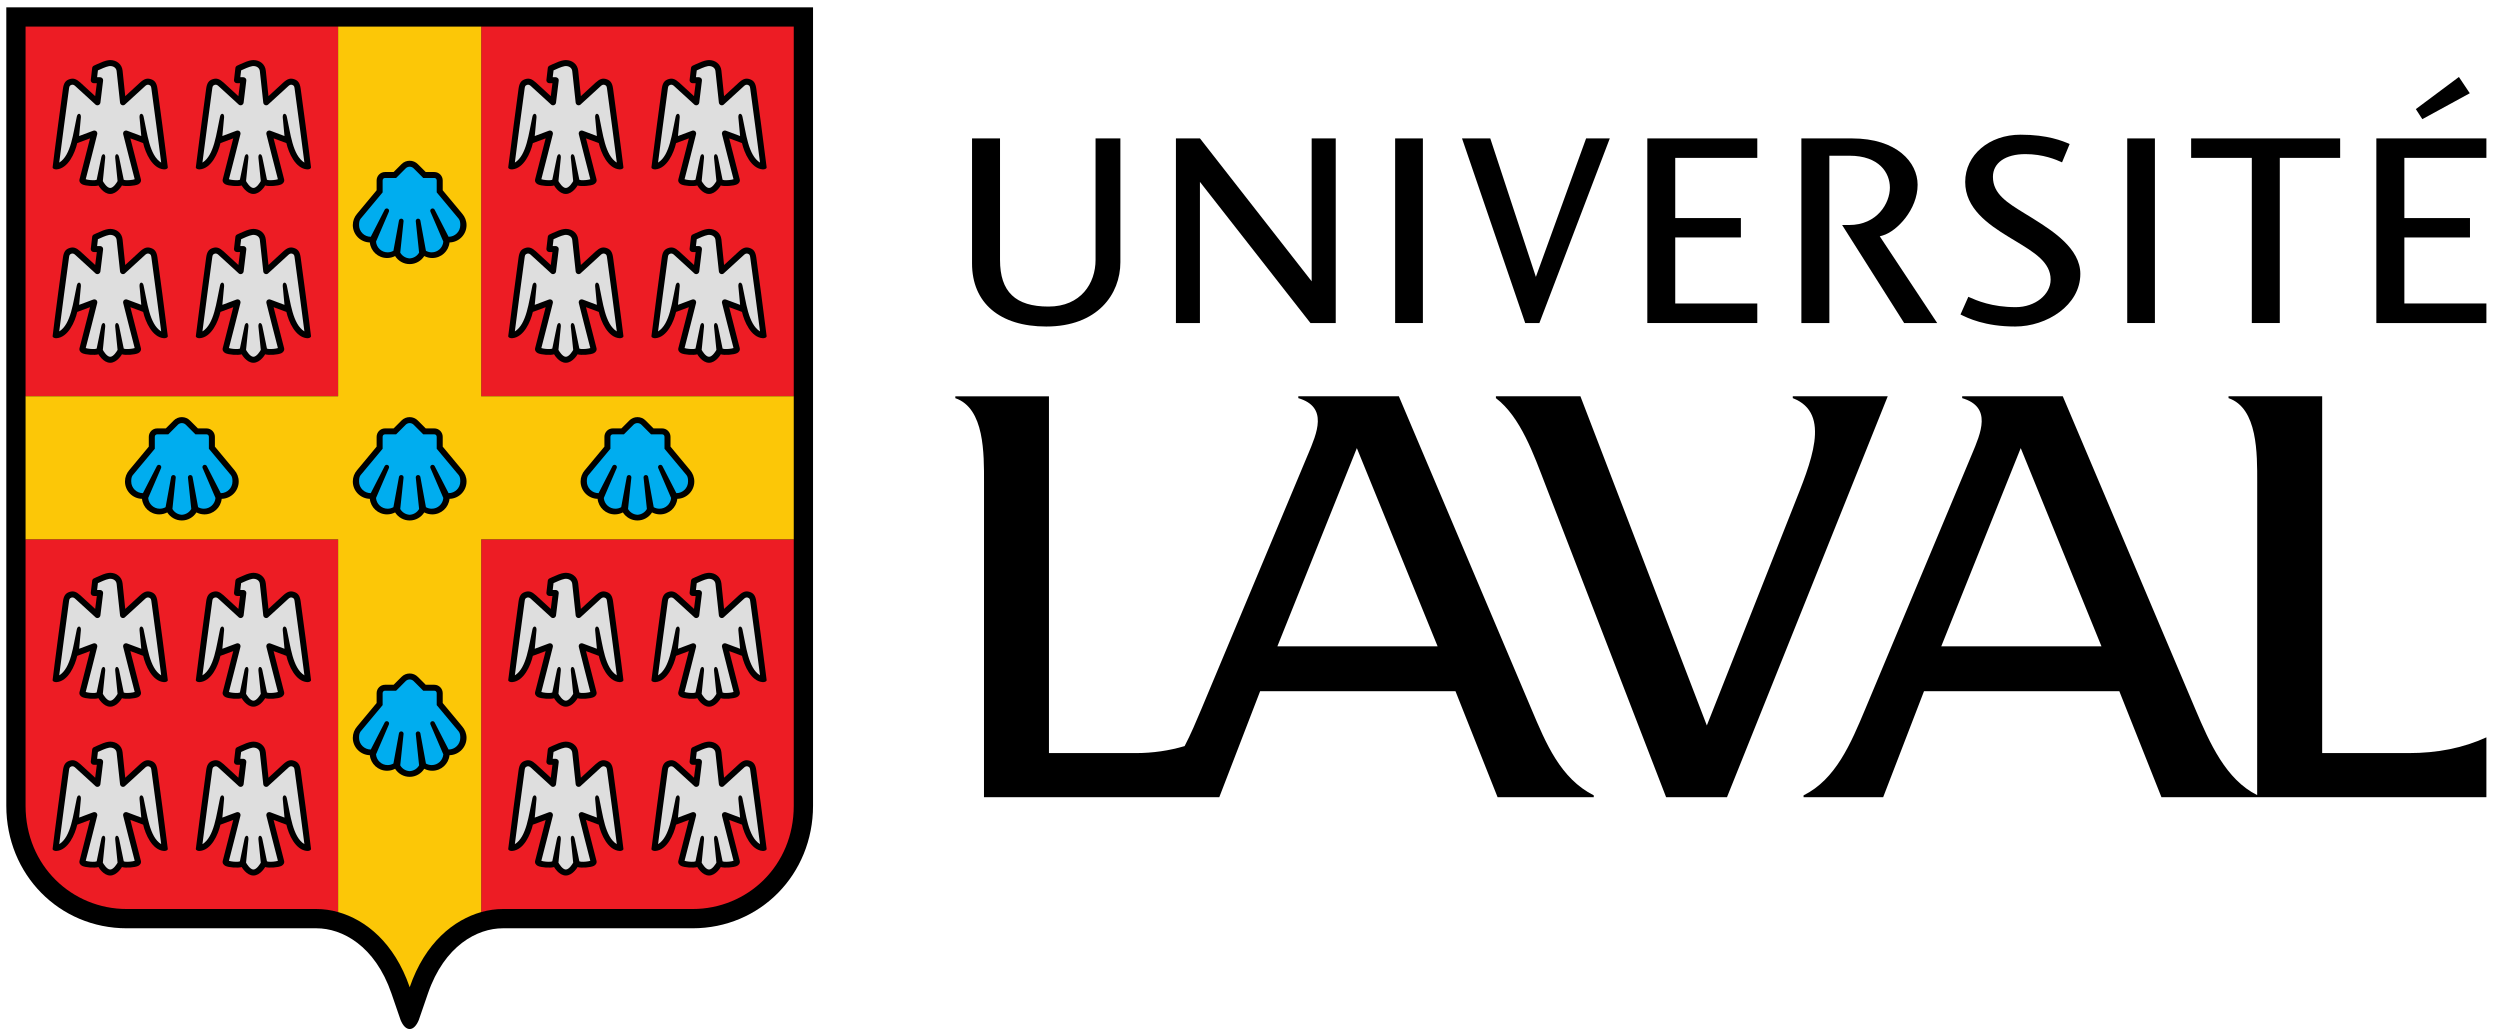 <?xml version="1.0" encoding="UTF-8" standalone="no"?>
<!-- Created with Inkscape (http://www.inkscape.org/) -->
<svg xmlns:dc="http://purl.org/dc/elements/1.1/" xmlns:cc="http://creativecommons.org/ns#" xmlns:rdf="http://www.w3.org/1999/02/22-rdf-syntax-ns#" xmlns:svg="http://www.w3.org/2000/svg" xmlns="http://www.w3.org/2000/svg" xmlns:sodipodi="http://sodipodi.sourceforge.net/DTD/sodipodi-0.dtd" xmlns:inkscape="http://www.inkscape.org/namespaces/inkscape" id="svg3356" sodipodi:version="0.32" inkscape:version="0.46" width="391" height="162" xml:space="preserve" sodipodi:docname="Université Laval.svg" inkscape:output_extension="org.inkscape.output.svg.inkscape" version="1.0"><defs id="defs3359"><inkscape:perspective sodipodi:type="inkscape:persp3d" inkscape:vp_x="0 : 526.18109 : 1" inkscape:vp_y="0 : 1000 : 0" inkscape:vp_z="744.09448 : 526.18109 : 1" inkscape:persp3d-origin="372.04724 : 350.78739 : 1" id="perspective3363"/></defs><sodipodi:namedview inkscape:window-height="712" inkscape:window-width="1024" inkscape:pageshadow="2" inkscape:pageopacity="0.0" guidetolerance="10.0" gridtolerance="10.0" objecttolerance="10.0" borderopacity="1.0" bordercolor="#666666" pagecolor="#ffffff" id="base" showgrid="false" inkscape:zoom="1.4282051" inkscape:cx="195" inkscape:cy="80.625" inkscape:window-x="-4" inkscape:window-y="-4" inkscape:current-layer="g3365"/><g id="g3365" inkscape:groupmode="layer" inkscape:label="UL_P" transform="matrix(1.25, 0, 0, -1.25, 0, 161.25)"><g id="g3367" transform="scale(0.1)"><path d="M 1370.77,1116.82 L 1401.82,1116.82 L 1401.82,961.887 C 1401.82,921.863 1373.18,881.461 1309.04,881.461 C 1250.88,881.461 1216.21,910.93 1216.21,960.43 L 1216.21,1116.82 L 1251.22,1116.82 L 1251.22,964.773 C 1251.22,924.914 1270.51,906.426 1311.89,906.426 C 1352.55,906.426 1370.77,935.715 1370.77,964.773 L 1370.77,1116.82" style="fill:#000000;fill-opacity:1;fill-rule:nonzero;stroke:none" id="path3369"/><path d="M 1501.41,1116.82 L 1471.32,1116.82 L 1471.32,885.82 L 1501.35,885.82 L 1501.35,1062.43 L 1639.63,885.82 L 1671.28,885.82 L 1671.28,1116.82 L 1641.16,1116.82 L 1641.16,938.023 L 1501.41,1116.82" style="fill:#000000;fill-opacity:1;fill-rule:nonzero;stroke:none" id="path3371"/><path d="M 1745.6,885.82 L 1780.315,885.82 L 1780.315,1116.816 L 1745.6,1116.816 L 1745.6,885.82 z" style="fill:#000000;fill-opacity:1;fill-rule:nonzero;stroke:none" id="path3373"/><path d="M 1829.28,1116.82 L 1864.64,1116.82 L 1921.69,943.535 L 1984.53,1116.82 L 2014.17,1116.82 L 1926.08,885.82 L 1908.31,885.82 L 1829.28,1116.82" style="fill:#000000;fill-opacity:1;fill-rule:nonzero;stroke:none" id="path3375"/><path d="M 2198.72,1116.82 L 2198.72,1092.46 L 2096.06,1092.46 L 2096.06,1017.16 L 2178.19,1017.16 L 2178.19,992.91 L 2096.06,992.91 L 2096.06,910.273 L 2198.72,910.273 L 2198.72,885.82 L 2061.12,885.82 L 2061.12,1116.82 L 2198.72,1116.82" style="fill:#000000;fill-opacity:1;fill-rule:nonzero;stroke:none" id="path3377"/><path d="M 2351.97,994.309 L 2355.84,995.43 C 2373.56,1000.68 2399.32,1027.93 2399.32,1058.79 C 2399.32,1086.76 2373.56,1116.82 2317.11,1116.82 L 2253.88,1116.82 L 2253.88,885.82 L 2288.89,885.82 L 2288.89,1095.17 L 2313.97,1095.17 C 2351.36,1095.17 2364.63,1073.66 2364.63,1055.23 C 2364.63,1035.79 2348.78,1008.46 2313.58,1008.46 C 2313.58,1008.46 2307.66,1008.46 2304.88,1008.46 L 2382.47,885.82 L 2423.81,885.82 L 2351.97,994.309" style="fill:#000000;fill-opacity:1;fill-rule:nonzero;stroke:none" id="path3379"/><path d="M 2565.75,940.211 C 2565.75,961.914 2545.19,974.273 2521.44,988.633 L 2513.42,993.477 C 2487,1009.55 2458.86,1029.51 2458.86,1062.32 C 2458.86,1095.99 2488.66,1121.48 2528.19,1121.48 C 2562.06,1121.48 2580.88,1113.59 2589.55,1109.79 C 2588.81,1108.14 2580.88,1088.98 2580.03,1086.87 C 2572.41,1090.37 2556.23,1097.18 2534.22,1097.18 C 2509.19,1097.18 2493.56,1086.27 2493.56,1068.73 C 2493.56,1047.38 2511.17,1036.52 2533.55,1022.79 L 2543.7,1016.57 C 2543.66,1016.57 2545.13,1015.64 2545.13,1015.64 C 2568.15,1001.09 2602.91,979.07 2602.91,947.32 C 2602.91,907.945 2560.84,881.461 2521.44,881.461 C 2483.59,881.461 2461.95,892.008 2452.97,896.539 C 2453.78,898.379 2461.9,916.633 2462.78,918.648 C 2462.84,918.605 2463.02,918.523 2463.02,918.523 C 2473.15,914.004 2492.09,905.691 2522.16,905.691 C 2546.12,905.691 2565.75,921.211 2565.75,940.211" style="fill:#000000;fill-opacity:1;fill-rule:nonzero;stroke:none" id="path3381"/><path d="M 2661.59,885.82 L 2696.219,885.82 L 2696.219,1116.816 L 2661.59,1116.816 L 2661.59,885.82 z" style="fill:#000000;fill-opacity:1;fill-rule:nonzero;stroke:none" id="path3383"/><path d="M 2928,1116.82 L 2928,1092.46 L 2852.48,1092.46 L 2852.48,885.82 L 2817.47,885.82 L 2817.47,1092.46 L 2741.56,1092.46 L 2741.56,1116.82 L 2928,1116.82" style="fill:#000000;fill-opacity:1;fill-rule:nonzero;stroke:none" id="path3385"/><path d="M 3008.34,1092.46 L 3008.34,1017.16 L 3090.44,1017.16 L 3090.44,992.91 L 3008.34,992.91 L 3008.34,910.273 C 3008.34,910.273 3108.47,910.273 3110.97,910.273 L 3110.97,885.82 L 2973.28,885.82 L 2973.28,1116.82 L 3110.97,1116.82 L 3110.97,1092.46 L 3008.34,1092.46" style="fill:#000000;fill-opacity:1;fill-rule:nonzero;stroke:none" id="path3387"/><path d="M 3076.59,1193.69 L 3090.19,1173.34 L 3030.81,1140.9 L 3022.69,1153.49 L 3076.59,1193.69" style="fill:#000000;fill-opacity:1;fill-rule:nonzero;stroke:none" id="path3389"/><path d="M 2243.12,794.18 L 2243.12,791.852 C 2292.56,772.789 2265.31,710.246 2243.91,656.145 L 2135.6,382.273 L 1977.41,794.18 L 1871.69,794.18 L 1871.69,791.852 C 1902.6,768.27 1918.85,721.68 1933.85,682.816 L 2084.64,292.543 L 2160.81,292.543 L 2361.94,794.18 L 2243.12,794.18" style="fill:#000000;fill-opacity:1;fill-rule:nonzero;stroke:none" id="path3391"/><path d="M 3110.97,367.441 C 3081.77,354.055 3049.62,347.734 3013.85,347.734 L 2905.5,347.734 L 2905.5,794.18 L 2788.34,794.18 L 2788.34,791.852 C 2825.06,779.309 2824.22,721.973 2824.22,686.66 L 2824.16,295.168 C 2785.14,314.574 2764.91,359.809 2746.62,403.105 L 2580.96,794.18 L 2455.08,794.18 L 2455.08,791.852 C 2492.84,780.645 2478.48,748.398 2467,720.992 L 2333.94,403.105 C 2315.78,359.809 2296.97,314.875 2256.62,294.855 L 2256.62,292.543 L 2356.22,292.543 L 2407.31,425.168 L 2651.69,425.168 L 2704.4,292.543 L 3110.97,292.543 L 3110.97,367.441 z M 2428.91,481.34 L 2528.34,729.336 L 2629.35,481.34 L 2428.91,481.34" style="fill:#000000;fill-opacity:1;fill-rule:nonzero;stroke:none" id="path3393"/><path d="M 1916,403.105 L 1750.25,794.18 L 1624.44,794.18 L 1624.44,791.852 C 1662.19,780.645 1647.84,748.398 1636.39,720.992 L 1636.38,720.957 L 1636.36,720.992 L 1503.3,403.105 C 1496.69,387.355 1489.98,371.395 1482.2,356.488 C 1462.99,350.801 1442.59,347.727 1420.82,347.727 L 1312.45,347.727 L 1312.45,794.133 L 1195.31,794.133 L 1195.31,791.797 C 1232.05,779.258 1231.21,721.934 1231.21,686.621 L 1231.15,292.543 L 1525.57,292.543 L 1576.67,425.168 L 1821.09,425.168 L 1873.78,292.543 L 1994.12,292.543 L 1994.12,294.855 C 1952.47,315.918 1934.35,359.641 1916,403.105 z M 1598.27,481.34 L 1697.69,729.336 L 1798.72,481.34 L 1598.27,481.34" style="fill:#000000;fill-opacity:1;fill-rule:nonzero;stroke:none" id="path3395"/><path d="M 7.883,1280.86 L 7.883,281.824 C 7.883,195.832 74.109,128.523 158.637,128.523 L 396.059,128.523 C 427.805,128.523 469.121,107.102 489.797,46.965 L 501.238,13.715 C 504.062,6.848 508.047,2.473 512.617,2.473 C 517.109,2.473 521.172,6.848 523.984,13.715 L 535.43,46.965 C 556.113,107.102 597.367,128.523 629.109,128.523 L 866.543,128.523 C 951.094,128.523 1017.27,195.832 1017.27,281.824 L 1017.27,1280.86 L 7.883,1280.86" style="fill:#000000;fill-opacity:1;fill-rule:nonzero;stroke:none" id="path3397"/><path d="M 31.992,794.188 L 423.058,794.188 L 423.058,1256.739 L 31.992,1256.739 L 31.992,794.188 z" style="fill:#ed1c24;fill-opacity:1;fill-rule:nonzero;stroke:none" id="path3399"/><path d="M 31.992,615.199 L 31.992,281.824 C 31.992,206.645 90.019,152.645 158.637,152.645 C 158.637,152.645 395.625,152.645 396.059,152.645 C 404.629,152.645 413.762,151.438 423.059,148.809 L 423.059,615.199 L 31.992,615.199" style="fill:#ed1c24;fill-opacity:1;fill-rule:nonzero;stroke:none" id="path3401"/><path d="M 602.055,794.188 L 993.149,794.188 L 993.149,1256.739 L 602.055,1256.739 L 602.055,794.188 z" style="fill:#ed1c24;fill-opacity:1;fill-rule:nonzero;stroke:none" id="path3403"/><path d="M 602.055,148.789 C 611.387,151.426 620.535,152.645 629.109,152.645 C 629.551,152.645 866.543,152.645 866.543,152.645 C 935.156,152.645 993.148,206.645 993.148,281.824 L 993.148,615.199 L 602.055,615.199 L 602.055,148.789" style="fill:#ed1c24;fill-opacity:1;fill-rule:nonzero;stroke:none" id="path3405"/><path d="M 602.055,794.188 L 602.055,1256.74 L 423.059,1256.74 L 423.059,794.188 L 31.992,794.188 L 31.992,615.199 L 423.059,615.199 L 423.059,148.809 C 457.02,139.258 493.293,111.008 512.617,54.773 C 531.926,110.945 568.152,139.211 602.055,148.789 L 602.055,615.199 L 993.148,615.199 L 993.148,794.188 L 602.055,794.188" style="fill:#fcc707;fill-opacity:1;fill-rule:nonzero;stroke:none" id="path3407"/><path d="M 176.262,1065.75 C 177.07,1062.82 175.168,1060.45 173.008,1059.38 C 168.945,1057.31 157.109,1056.45 152.578,1057.94 C 152.578,1057.94 146.641,1047.31 137.891,1047.31 C 129.141,1047.31 123.203,1057.94 123.203,1057.94 C 118.672,1056.45 106.824,1057.31 102.766,1059.38 C 100.609,1060.45 98.707,1062.82 99.516,1065.75 C 102.016,1075.25 109.949,1106.06 112.641,1116.88 L 96.641,1110.94 C 93.856,1098.75 85.332,1079.13 70.769,1078.06 C 68.672,1077.88 65.644,1078.76 65.828,1080.75 C 67.703,1097.25 77.734,1171.81 78.734,1178.93 C 79.707,1185.99 81.953,1189.31 86.957,1190.93 C 91.769,1192.49 95.391,1191.37 100.574,1186.68 C 104.578,1183.12 119.082,1169.68 119.082,1169.68 C 119.082,1169.68 120.703,1181.93 121.137,1185.87 C 119.453,1185.87 117.328,1185.87 117.328,1185.87 C 115.234,1185.87 113.547,1187.55 113.547,1189.62 L 115.266,1204.43 C 115.266,1205.93 116.199,1207.3 117.484,1207.87 C 117.484,1207.87 123.77,1210.87 128.953,1212.87 C 134.141,1214.86 137.891,1214.86 137.891,1214.86 C 142.074,1214.75 145.32,1213.61 148.012,1211.5 C 151.105,1209.12 152.949,1205.68 153.391,1201.55 L 156.699,1169.68 C 156.699,1169.68 171.199,1183.12 175.195,1186.68 C 180.383,1191.37 184.008,1192.49 188.816,1190.93 C 193.816,1189.31 196.074,1185.99 197.043,1178.93 C 198.047,1171.81 208.074,1097.25 209.949,1080.75 C 210.137,1078.76 207.102,1077.88 205.012,1078.06 C 190.449,1079.13 181.914,1098.75 179.133,1110.94 L 163.137,1116.88 C 165.824,1106.06 173.762,1075.25 176.262,1065.75" style="fill:#000000;fill-opacity:1;fill-rule:nonzero;stroke:none" id="path3409"/><path d="M 355.449,1065.75 C 356.262,1062.82 354.355,1060.45 352.195,1059.38 C 348.137,1057.31 336.301,1056.45 331.77,1057.94 C 331.77,1057.94 325.828,1047.31 317.078,1047.31 C 308.328,1047.31 302.395,1057.94 302.395,1057.94 C 297.859,1056.45 286.02,1057.31 281.957,1059.38 C 279.805,1060.45 277.898,1062.82 278.711,1065.75 C 281.211,1075.25 289.145,1106.06 291.836,1116.88 L 275.828,1110.94 C 273.051,1098.75 264.52,1079.13 249.961,1078.06 C 247.859,1077.88 244.836,1078.76 245.02,1080.75 C 246.895,1097.25 256.926,1171.81 257.93,1178.93 C 258.895,1185.99 261.145,1189.31 266.152,1190.93 C 270.957,1192.49 274.578,1191.37 279.77,1186.68 C 283.77,1183.12 298.27,1169.68 298.27,1169.68 C 298.27,1169.68 299.895,1181.93 300.332,1185.87 C 298.645,1185.87 296.523,1185.87 296.523,1185.87 C 294.426,1185.87 292.738,1187.55 292.738,1189.62 L 294.457,1204.43 C 294.457,1205.93 295.395,1207.3 296.68,1207.87 C 296.68,1207.87 302.961,1210.87 308.145,1212.87 C 313.328,1214.86 317.078,1214.86 317.078,1214.86 C 321.27,1214.75 324.516,1213.61 327.207,1211.5 C 330.297,1209.12 332.141,1205.68 332.578,1201.55 L 335.891,1169.68 C 335.891,1169.68 350.391,1183.12 354.387,1186.68 C 359.574,1191.37 363.203,1192.49 368.012,1190.93 C 373.012,1189.31 375.266,1185.99 376.23,1178.93 C 377.234,1171.81 387.266,1097.25 389.141,1080.75 C 389.324,1078.76 386.293,1077.88 384.199,1078.06 C 369.641,1079.13 361.105,1098.75 358.324,1110.94 L 342.328,1116.88 C 345.02,1106.06 352.949,1075.25 355.449,1065.75" style="fill:#000000;fill-opacity:1;fill-rule:nonzero;stroke:none" id="path3411"/><path d="M 176.262,854.52 C 177.07,851.586 175.168,849.223 173.008,848.145 C 168.945,846.086 157.109,845.219 152.578,846.711 C 152.578,846.711 146.641,836.086 137.891,836.086 C 129.141,836.086 123.203,846.711 123.203,846.711 C 118.672,845.219 106.824,846.086 102.766,848.145 C 100.609,849.223 98.707,851.586 99.516,854.52 C 102.016,864.02 109.949,894.836 112.641,905.645 L 96.641,899.707 C 93.856,887.52 85.332,867.898 70.769,866.832 C 68.672,866.648 65.644,867.527 65.828,869.52 C 67.703,886.016 77.734,960.582 78.734,967.695 C 79.707,974.762 81.953,978.074 86.957,979.695 C 91.769,981.262 95.391,980.137 100.574,975.449 C 104.578,971.887 119.082,958.445 119.082,958.445 C 119.082,958.445 120.703,970.699 121.137,974.641 C 119.453,974.641 117.328,974.641 117.328,974.641 C 115.234,974.641 113.547,976.324 113.547,978.391 L 115.266,993.203 C 115.266,994.695 116.199,996.07 117.484,996.641 C 117.484,996.641 123.77,999.641 128.953,1001.64 C 134.141,1003.63 137.891,1003.63 137.891,1003.63 C 142.074,1003.52 145.32,1002.38 148.012,1000.27 C 151.105,997.891 152.949,994.453 153.391,990.32 L 156.699,958.445 C 156.699,958.445 171.199,971.887 175.195,975.449 C 180.383,980.137 184.008,981.262 188.816,979.695 C 193.816,978.074 196.074,974.762 197.043,967.695 C 198.047,960.582 208.074,886.016 209.949,869.52 C 210.137,867.527 207.102,866.648 205.012,866.832 C 190.449,867.898 181.914,887.52 179.133,899.707 L 163.137,905.645 C 165.824,894.836 173.762,864.02 176.262,854.52" style="fill:#000000;fill-opacity:1;fill-rule:nonzero;stroke:none" id="path3413"/><path d="M 355.449,854.52 C 356.262,851.586 354.355,849.223 352.195,848.145 C 348.137,846.086 336.301,845.219 331.77,846.711 C 331.77,846.711 325.828,836.086 317.078,836.086 C 308.328,836.086 302.395,846.711 302.395,846.711 C 297.859,845.219 286.02,846.086 281.957,848.145 C 279.805,849.223 277.898,851.586 278.711,854.52 C 281.211,864.02 289.145,894.836 291.836,905.645 L 275.828,899.707 C 273.051,887.52 264.52,867.898 249.961,866.832 C 247.859,866.648 244.836,867.527 245.02,869.52 C 246.895,886.016 256.926,960.582 257.93,967.695 C 258.895,974.762 261.145,978.074 266.152,979.695 C 270.957,981.262 274.578,980.137 279.77,975.449 C 283.77,971.887 298.27,958.445 298.27,958.445 C 298.27,958.445 299.895,970.699 300.332,974.641 C 298.645,974.641 296.523,974.641 296.523,974.641 C 294.426,974.641 292.738,976.324 292.738,978.391 L 294.457,993.203 C 294.457,994.695 295.395,996.07 296.68,996.641 C 296.68,996.641 302.961,999.641 308.145,1001.64 C 313.328,1003.63 317.078,1003.63 317.078,1003.63 C 321.27,1003.52 324.516,1002.38 327.207,1000.27 C 330.297,997.891 332.141,994.453 332.578,990.32 L 335.891,958.445 C 335.891,958.445 350.391,971.887 354.387,975.449 C 359.574,980.137 363.203,981.262 368.012,979.695 C 373.012,978.074 375.266,974.762 376.23,967.695 C 377.234,960.582 387.266,886.016 389.141,869.52 C 389.324,867.527 386.293,866.648 384.199,866.832 C 369.641,867.898 361.105,887.52 358.324,899.707 L 342.328,905.645 C 345.02,894.836 352.949,864.02 355.449,854.52" style="fill:#000000;fill-opacity:1;fill-rule:nonzero;stroke:none" id="path3415"/><path d="M 746.328,1065.75 C 747.141,1062.82 745.234,1060.45 743.074,1059.38 C 739.016,1057.31 727.172,1056.45 722.641,1057.94 C 722.641,1057.94 716.703,1047.31 707.953,1047.31 C 699.203,1047.31 693.266,1057.94 693.266,1057.94 C 688.734,1056.45 676.895,1057.31 672.832,1059.38 C 670.676,1060.45 668.77,1062.82 669.578,1065.75 C 672.078,1075.25 680.02,1106.06 682.703,1116.88 L 666.711,1110.94 C 663.926,1098.75 655.395,1079.13 640.84,1078.06 C 638.738,1077.88 635.715,1078.76 635.898,1080.75 C 637.773,1097.25 647.805,1171.81 648.801,1178.93 C 649.77,1185.99 652.02,1189.31 657.02,1190.93 C 661.836,1192.49 665.461,1191.37 670.645,1186.68 C 674.648,1183.12 689.145,1169.68 689.145,1169.68 C 689.145,1169.68 690.766,1181.93 691.199,1185.87 C 689.52,1185.87 687.395,1185.87 687.395,1185.87 C 685.305,1185.87 683.613,1187.55 683.613,1189.62 L 685.332,1204.43 C 685.332,1205.93 686.27,1207.3 687.551,1207.87 C 687.551,1207.87 693.832,1210.87 699.023,1212.87 C 704.203,1214.86 707.953,1214.86 707.953,1214.86 C 712.141,1214.75 715.391,1213.61 718.074,1211.5 C 721.172,1209.12 723.02,1205.68 723.457,1201.55 L 726.77,1169.68 C 726.77,1169.68 741.27,1183.12 745.266,1186.68 C 750.449,1191.37 754.07,1192.49 758.887,1190.93 C 763.887,1189.31 766.137,1185.99 767.109,1178.93 C 768.109,1171.81 778.145,1097.25 780.02,1080.75 C 780.199,1078.76 777.168,1077.88 775.078,1078.06 C 760.512,1079.13 751.98,1098.75 749.199,1110.94 L 733.203,1116.88 C 735.891,1106.06 743.828,1075.25 746.328,1065.75" style="fill:#000000;fill-opacity:1;fill-rule:nonzero;stroke:none" id="path3417"/><path d="M 925.52,1065.75 C 926.328,1062.82 924.426,1060.45 922.266,1059.38 C 918.203,1057.31 906.367,1056.45 901.836,1057.94 C 901.836,1057.94 895.898,1047.31 887.148,1047.31 C 878.398,1047.31 872.461,1057.94 872.461,1057.94 C 867.93,1056.45 856.086,1057.31 852.02,1059.38 C 849.867,1060.45 847.965,1062.82 848.773,1065.75 C 851.273,1075.25 859.211,1106.06 861.898,1116.88 L 845.898,1110.94 C 843.113,1098.75 834.59,1079.13 820.027,1078.06 C 817.93,1077.88 814.902,1078.76 815.09,1080.75 C 816.965,1097.25 826.992,1171.81 827.992,1178.93 C 828.965,1185.99 831.211,1189.31 836.215,1190.93 C 841.023,1192.49 844.648,1191.37 849.836,1186.68 C 853.84,1183.12 868.34,1169.68 868.34,1169.68 C 868.34,1169.68 869.961,1181.93 870.395,1185.87 C 868.711,1185.87 866.586,1185.87 866.586,1185.87 C 864.492,1185.87 862.805,1187.55 862.805,1189.62 L 864.52,1204.43 C 864.52,1205.93 865.461,1207.3 866.742,1207.87 C 866.742,1207.87 873.027,1210.87 878.215,1212.87 C 883.398,1214.86 887.148,1214.86 887.148,1214.86 C 891.332,1214.75 894.578,1213.61 897.27,1211.5 C 900.359,1209.12 902.207,1205.68 902.645,1201.55 L 905.957,1169.68 C 905.957,1169.68 920.461,1183.12 924.453,1186.68 C 929.641,1191.37 933.266,1192.49 938.074,1190.93 C 943.074,1189.31 945.332,1185.99 946.301,1178.93 C 947.305,1171.81 957.336,1097.25 959.211,1080.75 C 959.395,1078.76 956.355,1077.88 954.27,1078.06 C 939.707,1079.13 931.172,1098.75 928.391,1110.94 L 912.395,1116.88 C 915.082,1106.06 923.02,1075.25 925.52,1065.75" style="fill:#000000;fill-opacity:1;fill-rule:nonzero;stroke:none" id="path3419"/><path d="M 746.328,854.52 C 747.141,851.586 745.234,849.223 743.074,848.145 C 739.016,846.086 727.172,845.219 722.641,846.711 C 722.641,846.711 716.703,836.086 707.953,836.086 C 699.203,836.086 693.266,846.711 693.266,846.711 C 688.734,845.219 676.895,846.086 672.832,848.145 C 670.676,849.223 668.77,851.586 669.578,854.52 C 672.078,864.02 680.02,894.836 682.703,905.645 L 666.711,899.707 C 663.926,887.52 655.395,867.898 640.84,866.832 C 638.738,866.648 635.715,867.527 635.898,869.52 C 637.773,886.016 647.805,960.582 648.801,967.695 C 649.77,974.762 652.02,978.074 657.02,979.695 C 661.836,981.262 665.461,980.137 670.645,975.449 C 674.648,971.887 689.145,958.445 689.145,958.445 C 689.145,958.445 690.766,970.699 691.199,974.641 C 689.52,974.641 687.395,974.641 687.395,974.641 C 685.305,974.641 683.613,976.324 683.613,978.391 L 685.332,993.203 C 685.332,994.695 686.27,996.07 687.551,996.641 C 687.551,996.641 693.832,999.641 699.023,1001.64 C 704.203,1003.63 707.953,1003.63 707.953,1003.63 C 712.141,1003.52 715.391,1002.38 718.074,1000.27 C 721.172,997.891 723.02,994.453 723.457,990.32 L 726.77,958.445 C 726.77,958.445 741.27,971.887 745.266,975.449 C 750.449,980.137 754.07,981.262 758.887,979.695 C 763.887,978.074 766.137,974.762 767.109,967.695 C 768.109,960.582 778.145,886.016 780.02,869.52 C 780.199,867.527 777.168,866.648 775.078,866.832 C 760.512,867.898 751.98,887.52 749.199,899.707 L 733.203,905.645 C 735.891,894.836 743.828,864.02 746.328,854.52" style="fill:#000000;fill-opacity:1;fill-rule:nonzero;stroke:none" id="path3421"/><path d="M 925.52,854.52 C 926.328,851.586 924.426,849.223 922.266,848.145 C 918.203,846.086 906.367,845.219 901.836,846.711 C 901.836,846.711 895.898,836.086 887.148,836.086 C 878.398,836.086 872.461,846.711 872.461,846.711 C 867.93,845.219 856.086,846.086 852.02,848.145 C 849.867,849.223 847.965,851.586 848.773,854.52 C 851.273,864.02 859.211,894.836 861.898,905.645 L 845.898,899.707 C 843.113,887.52 834.59,867.898 820.027,866.832 C 817.93,866.648 814.902,867.527 815.09,869.52 C 816.965,886.016 826.992,960.582 827.992,967.695 C 828.965,974.762 831.211,978.074 836.215,979.695 C 841.023,981.262 844.648,980.137 849.836,975.449 C 853.84,971.887 868.34,958.445 868.34,958.445 C 868.34,958.445 869.961,970.699 870.395,974.641 C 868.711,974.641 866.586,974.641 866.586,974.641 C 864.492,974.641 862.805,976.324 862.805,978.391 L 864.52,993.203 C 864.52,994.695 865.461,996.07 866.742,996.641 C 866.742,996.641 873.027,999.641 878.215,1001.64 C 883.398,1003.63 887.148,1003.63 887.148,1003.63 C 891.332,1003.52 894.578,1002.38 897.27,1000.27 C 900.359,997.891 902.207,994.453 902.645,990.32 L 905.957,958.445 C 905.957,958.445 920.461,971.887 924.453,975.449 C 929.641,980.137 933.266,981.262 938.074,979.695 C 943.074,978.074 945.332,974.762 946.301,967.695 C 947.305,960.582 957.336,886.016 959.211,869.52 C 959.395,867.527 956.355,866.648 954.27,866.832 C 939.707,867.898 931.172,887.52 928.391,899.707 L 912.395,905.645 C 915.082,894.836 923.02,864.02 925.52,854.52" style="fill:#000000;fill-opacity:1;fill-rule:nonzero;stroke:none" id="path3423"/><path d="M 176.262,424.211 C 177.07,421.277 175.168,418.91 173.008,417.836 C 168.945,415.77 157.109,414.914 152.578,416.395 C 152.578,416.395 146.641,405.77 137.891,405.77 C 129.141,405.77 123.203,416.395 123.203,416.395 C 118.672,414.914 106.824,415.77 102.766,417.836 C 100.609,418.91 98.707,421.277 99.516,424.211 C 102.016,433.711 109.949,464.52 112.641,475.332 L 96.641,469.398 C 93.856,457.211 85.332,437.59 70.769,436.523 C 68.672,436.34 65.644,437.219 65.828,439.211 C 67.703,455.707 77.734,530.273 78.734,537.383 C 79.707,544.453 81.953,547.766 86.957,549.387 C 91.769,550.945 95.391,549.824 100.574,545.137 C 104.578,541.57 119.082,528.137 119.082,528.137 C 119.082,528.137 120.703,540.391 121.137,544.324 C 119.453,544.324 117.328,544.324 117.328,544.324 C 115.234,544.324 113.547,546.016 113.547,548.074 L 115.266,562.891 C 115.266,564.387 116.199,565.762 117.484,566.328 C 117.484,566.328 123.77,569.324 128.953,571.328 C 134.141,573.324 137.891,573.324 137.891,573.324 C 142.074,573.203 145.32,572.074 148.012,569.949 C 151.105,567.578 152.949,564.141 153.391,560.012 L 156.699,528.137 C 156.699,528.137 171.199,541.57 175.195,545.137 C 180.383,549.824 184.008,550.945 188.816,549.387 C 193.816,547.766 196.074,544.453 197.043,537.383 C 198.047,530.273 208.074,455.707 209.949,439.211 C 210.137,437.219 207.102,436.34 205.012,436.523 C 190.449,437.59 181.914,457.211 179.133,469.398 L 163.137,475.332 C 165.824,464.52 173.762,433.711 176.262,424.211" style="fill:#000000;fill-opacity:1;fill-rule:nonzero;stroke:none" id="path3425"/><path d="M 355.449,424.211 C 356.262,421.277 354.355,418.91 352.195,417.836 C 348.137,415.77 336.301,414.914 331.77,416.395 C 331.77,416.395 325.828,405.77 317.078,405.77 C 308.328,405.77 302.395,416.395 302.395,416.395 C 297.859,414.914 286.02,415.77 281.957,417.836 C 279.805,418.91 277.898,421.277 278.711,424.211 C 281.211,433.711 289.145,464.52 291.836,475.332 L 275.828,469.398 C 273.051,457.211 264.52,437.59 249.961,436.523 C 247.859,436.34 244.836,437.219 245.02,439.211 C 246.895,455.707 256.926,530.273 257.93,537.383 C 258.895,544.453 261.145,547.766 266.152,549.387 C 270.957,550.945 274.578,549.824 279.77,545.137 C 283.77,541.57 298.27,528.137 298.27,528.137 C 298.27,528.137 299.895,540.391 300.332,544.324 C 298.645,544.324 296.523,544.324 296.523,544.324 C 294.426,544.324 292.738,546.016 292.738,548.074 L 294.457,562.891 C 294.457,564.387 295.395,565.762 296.68,566.328 C 296.68,566.328 302.961,569.324 308.145,571.328 C 313.328,573.324 317.078,573.324 317.078,573.324 C 321.27,573.203 324.516,572.074 327.207,569.949 C 330.297,567.578 332.141,564.141 332.578,560.012 L 335.891,528.137 C 335.891,528.137 350.391,541.57 354.387,545.137 C 359.574,549.824 363.203,550.945 368.012,549.387 C 373.012,547.766 375.266,544.453 376.23,537.383 C 377.234,530.273 387.266,455.707 389.141,439.211 C 389.324,437.219 386.293,436.34 384.199,436.523 C 369.641,437.59 361.105,457.211 358.324,469.398 L 342.328,475.332 C 345.02,464.52 352.949,433.711 355.449,424.211" style="fill:#000000;fill-opacity:1;fill-rule:nonzero;stroke:none" id="path3427"/><path d="M 176.262,212.98 C 177.07,210.043 175.168,207.688 173.008,206.605 C 168.945,204.543 157.109,203.676 152.578,205.168 C 152.578,205.168 146.641,194.543 137.891,194.543 C 129.141,194.543 123.203,205.168 123.203,205.168 C 118.672,203.676 106.824,204.543 102.766,206.605 C 100.609,207.688 98.707,210.043 99.516,212.98 C 102.016,222.48 109.949,253.293 112.641,264.102 L 96.641,258.168 C 93.856,245.98 85.332,226.355 70.769,225.293 C 68.672,225.105 65.644,225.984 65.828,227.98 C 67.703,244.477 77.734,319.043 78.734,326.152 C 79.707,333.223 81.953,336.531 86.957,338.152 C 91.769,339.719 95.391,338.594 100.574,333.906 C 104.578,330.344 119.082,316.902 119.082,316.902 C 119.082,316.902 120.703,329.16 121.137,333.098 C 119.453,333.098 117.328,333.098 117.328,333.098 C 115.234,333.098 113.547,334.785 113.547,336.848 L 115.266,351.66 C 115.266,353.152 116.199,354.531 117.484,355.098 C 117.484,355.098 123.77,358.098 128.953,360.098 C 134.141,362.094 137.891,362.094 137.891,362.094 C 142.074,361.973 145.32,360.844 148.012,358.723 C 151.105,356.348 152.949,352.91 153.391,348.777 L 156.699,316.902 C 156.699,316.902 171.199,330.344 175.195,333.906 C 180.383,338.594 184.008,339.719 188.816,338.152 C 193.816,336.531 196.074,333.223 197.043,326.152 C 198.047,319.043 208.074,244.477 209.949,227.98 C 210.137,225.984 207.102,225.105 205.012,225.293 C 190.449,226.355 181.914,245.98 179.133,258.168 L 163.137,264.102 C 165.824,253.293 173.762,222.48 176.262,212.98" style="fill:#000000;fill-opacity:1;fill-rule:nonzero;stroke:none" id="path3429"/><path d="M 355.449,212.98 C 356.262,210.043 354.355,207.688 352.195,206.605 C 348.137,204.543 336.301,203.676 331.77,205.168 C 331.77,205.168 325.828,194.543 317.078,194.543 C 308.328,194.543 302.395,205.168 302.395,205.168 C 297.859,203.676 286.02,204.543 281.957,206.605 C 279.805,207.688 277.898,210.043 278.711,212.98 C 281.211,222.48 289.145,253.293 291.836,264.102 L 275.828,258.168 C 273.051,245.98 264.52,226.355 249.961,225.293 C 247.859,225.105 244.836,225.984 245.02,227.98 C 246.895,244.477 256.926,319.043 257.93,326.152 C 258.895,333.223 261.145,336.531 266.152,338.152 C 270.957,339.719 274.578,338.594 279.77,333.906 C 283.77,330.344 298.27,316.902 298.27,316.902 C 298.27,316.902 299.895,329.16 300.332,333.098 C 298.645,333.098 296.523,333.098 296.523,333.098 C 294.426,333.098 292.738,334.785 292.738,336.848 L 294.457,351.66 C 294.457,353.152 295.395,354.531 296.68,355.098 C 296.68,355.098 302.961,358.098 308.145,360.098 C 313.328,362.094 317.078,362.094 317.078,362.094 C 321.27,361.973 324.516,360.844 327.207,358.723 C 330.297,356.348 332.141,352.91 332.578,348.777 L 335.891,316.902 C 335.891,316.902 350.391,330.344 354.387,333.906 C 359.574,338.594 363.203,339.719 368.012,338.152 C 373.012,336.531 375.266,333.223 376.23,326.152 C 377.234,319.043 387.266,244.477 389.141,227.98 C 389.324,225.984 386.293,225.105 384.199,225.293 C 369.641,226.355 361.105,245.98 358.324,258.168 L 342.328,264.102 C 345.02,253.293 352.949,222.48 355.449,212.98" style="fill:#000000;fill-opacity:1;fill-rule:nonzero;stroke:none" id="path3431"/><path d="M 746.328,424.211 C 747.141,421.277 745.234,418.91 743.074,417.836 C 739.016,415.77 727.172,414.914 722.641,416.395 C 722.641,416.395 716.703,405.77 707.953,405.77 C 699.203,405.77 693.266,416.395 693.266,416.395 C 688.734,414.914 676.895,415.77 672.832,417.836 C 670.676,418.91 668.77,421.277 669.578,424.211 C 672.078,433.711 680.02,464.52 682.703,475.332 L 666.711,469.398 C 663.926,457.211 655.395,437.59 640.84,436.523 C 638.738,436.34 635.715,437.219 635.898,439.211 C 637.773,455.707 647.805,530.273 648.801,537.383 C 649.77,544.453 652.02,547.766 657.02,549.387 C 661.836,550.945 665.461,549.824 670.645,545.137 C 674.648,541.57 689.145,528.137 689.145,528.137 C 689.145,528.137 690.766,540.391 691.199,544.324 C 689.52,544.324 687.395,544.324 687.395,544.324 C 685.305,544.324 683.613,546.016 683.613,548.074 L 685.332,562.891 C 685.332,564.387 686.27,565.762 687.551,566.328 C 687.551,566.328 693.832,569.324 699.023,571.328 C 704.203,573.324 707.953,573.324 707.953,573.324 C 712.141,573.203 715.391,572.074 718.074,569.949 C 721.172,567.578 723.02,564.141 723.457,560.012 L 726.77,528.137 C 726.77,528.137 741.27,541.57 745.266,545.137 C 750.449,549.824 754.07,550.945 758.887,549.387 C 763.887,547.766 766.137,544.453 767.109,537.383 C 768.109,530.273 778.145,455.707 780.02,439.211 C 780.199,437.219 777.168,436.34 775.078,436.523 C 760.512,437.59 751.98,457.211 749.199,469.398 L 733.203,475.332 C 735.891,464.52 743.828,433.711 746.328,424.211" style="fill:#000000;fill-opacity:1;fill-rule:nonzero;stroke:none" id="path3433"/><path d="M 925.52,424.211 C 926.328,421.277 924.426,418.91 922.266,417.836 C 918.203,415.77 906.367,414.914 901.836,416.395 C 901.836,416.395 895.898,405.77 887.148,405.77 C 878.398,405.77 872.461,416.395 872.461,416.395 C 867.93,414.914 856.086,415.77 852.02,417.836 C 849.867,418.91 847.965,421.277 848.773,424.211 C 851.273,433.711 859.211,464.52 861.898,475.332 L 845.898,469.398 C 843.113,457.211 834.59,437.59 820.027,436.523 C 817.93,436.34 814.902,437.219 815.09,439.211 C 816.965,455.707 826.992,530.273 827.992,537.383 C 828.965,544.453 831.211,547.766 836.215,549.387 C 841.023,550.945 844.648,549.824 849.836,545.137 C 853.84,541.57 868.34,528.137 868.34,528.137 C 868.34,528.137 869.961,540.391 870.395,544.324 C 868.711,544.324 866.586,544.324 866.586,544.324 C 864.492,544.324 862.805,546.016 862.805,548.074 L 864.52,562.891 C 864.52,564.387 865.461,565.762 866.742,566.328 C 866.742,566.328 873.027,569.324 878.215,571.328 C 883.398,573.324 887.148,573.324 887.148,573.324 C 891.332,573.203 894.578,572.074 897.27,569.949 C 900.359,567.578 902.207,564.141 902.645,560.012 L 905.957,528.137 C 905.957,528.137 920.461,541.57 924.453,545.137 C 929.641,549.824 933.266,550.945 938.074,549.387 C 943.074,547.766 945.332,544.453 946.301,537.383 C 947.305,530.273 957.336,455.707 959.211,439.211 C 959.395,437.219 956.355,436.34 954.27,436.523 C 939.707,437.59 931.172,457.211 928.391,469.398 L 912.395,475.332 C 915.082,464.52 923.02,433.711 925.52,424.211" style="fill:#000000;fill-opacity:1;fill-rule:nonzero;stroke:none" id="path3435"/><path d="M 746.328,212.98 C 747.141,210.043 745.234,207.688 743.074,206.605 C 739.016,204.543 727.172,203.676 722.641,205.168 C 722.641,205.168 716.703,194.543 707.953,194.543 C 699.203,194.543 693.266,205.168 693.266,205.168 C 688.734,203.676 676.895,204.543 672.832,206.605 C 670.676,207.688 668.77,210.043 669.578,212.98 C 672.078,222.48 680.02,253.293 682.703,264.102 L 666.711,258.168 C 663.926,245.98 655.395,226.355 640.84,225.293 C 638.738,225.105 635.715,225.984 635.898,227.98 C 637.773,244.477 647.805,319.043 648.801,326.152 C 649.77,333.223 652.02,336.531 657.02,338.152 C 661.836,339.719 665.461,338.594 670.645,333.906 C 674.648,330.344 689.145,316.902 689.145,316.902 C 689.145,316.902 690.766,329.16 691.199,333.098 C 689.52,333.098 687.395,333.098 687.395,333.098 C 685.305,333.098 683.613,334.785 683.613,336.848 L 685.332,351.66 C 685.332,353.152 686.27,354.531 687.551,355.098 C 687.551,355.098 693.832,358.098 699.023,360.098 C 704.203,362.094 707.953,362.094 707.953,362.094 C 712.141,361.973 715.391,360.844 718.074,358.723 C 721.172,356.348 723.02,352.91 723.457,348.777 L 726.77,316.902 C 726.77,316.902 741.27,330.344 745.266,333.906 C 750.449,338.594 754.07,339.719 758.887,338.152 C 763.887,336.531 766.137,333.223 767.109,326.152 C 768.109,319.043 778.145,244.477 780.02,227.98 C 780.199,225.984 777.168,225.105 775.078,225.293 C 760.512,226.355 751.98,245.98 749.199,258.168 L 733.203,264.102 C 735.891,253.293 743.828,222.48 746.328,212.98" style="fill:#000000;fill-opacity:1;fill-rule:nonzero;stroke:none" id="path3437"/><path d="M 925.52,212.98 C 926.328,210.043 924.426,207.688 922.266,206.605 C 918.203,204.543 906.367,203.676 901.836,205.168 C 901.836,205.168 895.898,194.543 887.148,194.543 C 878.398,194.543 872.461,205.168 872.461,205.168 C 867.93,203.676 856.086,204.543 852.02,206.605 C 849.867,207.688 847.965,210.043 848.773,212.98 C 851.273,222.48 859.211,253.293 861.898,264.102 L 845.898,258.168 C 843.113,245.98 834.59,226.355 820.027,225.293 C 817.93,225.105 814.902,225.984 815.09,227.98 C 816.965,244.477 826.992,319.043 827.992,326.152 C 828.965,333.223 831.211,336.531 836.215,338.152 C 841.023,339.719 844.648,338.594 849.836,333.906 C 853.84,330.344 868.34,316.902 868.34,316.902 C 868.34,316.902 869.961,329.16 870.395,333.098 C 868.711,333.098 866.586,333.098 866.586,333.098 C 864.492,333.098 862.805,334.785 862.805,336.848 L 864.52,351.66 C 864.52,353.152 865.461,354.531 866.742,355.098 C 866.742,355.098 873.027,358.098 878.215,360.098 C 883.398,362.094 887.148,362.094 887.148,362.094 C 891.332,361.973 894.578,360.844 897.27,358.723 C 900.359,356.348 902.207,352.91 902.645,348.777 L 905.957,316.902 C 905.957,316.902 920.461,330.344 924.453,333.906 C 929.641,338.594 933.266,339.719 938.074,338.152 C 943.074,336.531 945.332,333.223 946.301,326.152 C 947.305,319.043 957.336,244.477 959.211,227.98 C 959.395,225.984 956.355,225.105 954.27,225.293 C 939.707,226.355 931.172,245.98 928.391,258.168 L 912.395,264.102 C 915.082,253.293 923.02,222.48 925.52,212.98" style="fill:#000000;fill-opacity:1;fill-rule:nonzero;stroke:none" id="path3439"/><path d="M 512.578,959.551 C 520.281,959.551 526.965,963.586 530.82,969.629 C 533.855,968.066 537.258,967.168 540.867,967.168 C 552.102,967.168 561.309,975.715 562.449,986.641 C 574.184,986.875 583.727,996.531 583.727,1008.34 C 583.727,1013.72 581.711,1018.66 578.43,1022.48 C 573.191,1028.77 554.234,1051.58 553.93,1051.94 C 553.93,1053.27 553.93,1064.19 553.93,1064.19 C 553.93,1070 549.27,1074.76 543.457,1074.76 C 543.457,1074.76 533.285,1074.76 532.656,1074.76 C 531.449,1075.93 522.871,1084.44 522.812,1084.6 C 520.105,1087.36 516.492,1088.87 512.578,1088.87 C 508.672,1088.87 505.059,1087.36 502.344,1084.6 C 502.285,1084.44 493.711,1075.93 492.512,1074.76 C 491.875,1074.76 481.699,1074.76 481.699,1074.76 C 475.898,1074.76 471.23,1070 471.23,1064.19 C 471.23,1064.19 471.23,1053.27 471.23,1051.94 C 470.93,1051.58 451.969,1028.77 446.73,1022.48 C 443.445,1018.66 441.438,1013.72 441.438,1008.34 C 441.438,996.531 450.977,986.875 462.715,986.641 C 463.855,975.715 473.066,967.168 484.293,967.168 C 487.898,967.168 491.305,968.066 494.348,969.629 C 498.191,963.586 504.871,959.551 512.578,959.551" style="fill:#000000;fill-opacity:1;fill-rule:nonzero;stroke:none" id="path3441"/><path d="M 512.578,638.777 C 520.281,638.777 526.965,642.812 530.82,648.855 C 533.855,647.297 537.258,646.391 540.867,646.391 C 552.102,646.391 561.309,654.941 562.449,665.863 C 574.184,666.105 583.727,675.762 583.727,687.562 C 583.727,692.949 581.711,697.883 578.43,701.711 C 573.191,708 554.234,730.812 553.93,731.172 C 553.93,732.496 553.93,743.418 553.93,743.418 C 553.93,749.23 549.27,753.984 543.457,753.984 C 543.457,753.984 533.285,753.984 532.656,753.984 C 531.449,755.156 522.871,763.672 522.812,763.824 C 520.105,766.594 516.492,768.098 512.578,768.098 C 508.672,768.098 505.059,766.594 502.344,763.824 C 502.285,763.672 493.711,755.156 492.512,753.984 C 491.875,753.984 481.699,753.984 481.699,753.984 C 475.898,753.984 471.23,749.23 471.23,743.418 C 471.23,743.418 471.23,732.496 471.23,731.172 C 470.93,730.812 451.969,708 446.73,701.711 C 443.445,697.883 441.438,692.949 441.438,687.562 C 441.438,675.762 450.977,666.105 462.715,665.863 C 463.855,654.941 473.066,646.391 484.293,646.391 C 487.898,646.391 491.305,647.297 494.348,648.855 C 498.191,642.812 504.871,638.777 512.578,638.777" style="fill:#000000;fill-opacity:1;fill-rule:nonzero;stroke:none" id="path3443"/><path d="M 227.523,638.777 C 235.23,638.777 241.914,642.812 245.762,648.855 C 248.801,647.297 252.207,646.391 255.816,646.391 C 267.043,646.391 276.25,654.941 277.395,665.863 C 289.133,666.105 298.672,675.762 298.672,687.562 C 298.672,692.949 296.656,697.883 293.375,701.711 C 288.137,708 269.18,730.812 268.879,731.172 C 268.879,732.496 268.879,743.418 268.879,743.418 C 268.879,749.23 264.211,753.984 258.402,753.984 C 258.402,753.984 248.23,753.984 247.598,753.984 C 246.395,755.156 237.82,763.672 237.754,763.824 C 235.051,766.594 231.438,768.098 227.523,768.098 C 223.613,768.098 220,766.594 217.297,763.824 C 217.23,763.672 208.652,755.156 207.449,753.984 C 206.82,753.984 196.648,753.984 196.648,753.984 C 190.84,753.984 186.172,749.23 186.172,743.418 C 186.172,743.418 186.172,732.496 186.172,731.172 C 185.875,730.812 166.914,708 161.68,701.711 C 158.398,697.883 156.379,692.949 156.379,687.562 C 156.379,675.762 165.918,666.105 177.656,665.863 C 178.801,654.941 188.008,646.391 199.238,646.391 C 202.848,646.391 206.25,647.297 209.285,648.855 C 213.141,642.812 219.824,638.777 227.523,638.777" style="fill:#000000;fill-opacity:1;fill-rule:nonzero;stroke:none" id="path3445"/><path d="M 797.59,638.777 C 805.293,638.777 811.973,642.812 815.824,648.855 C 818.867,647.297 822.266,646.391 825.879,646.391 C 837.105,646.391 846.316,654.941 847.457,665.863 C 859.188,666.105 868.73,675.762 868.73,687.562 C 868.73,692.949 866.719,697.883 863.438,701.711 C 858.203,708 839.238,730.812 838.938,731.172 C 838.938,732.496 838.938,743.418 838.938,743.418 C 838.938,749.23 834.277,753.984 828.469,753.984 C 828.469,753.984 818.289,753.984 817.664,753.984 C 816.453,755.156 807.883,763.672 807.82,763.824 C 805.113,766.594 801.504,768.098 797.59,768.098 C 793.676,768.098 790.062,766.594 787.355,763.824 C 787.297,763.672 778.723,755.156 777.516,753.984 C 776.887,753.984 766.711,753.984 766.711,753.984 C 760.902,753.984 756.238,749.23 756.238,743.418 C 756.238,743.418 756.238,732.496 756.238,731.172 C 755.938,730.812 736.973,708 731.738,701.711 C 728.457,697.883 726.445,692.949 726.445,687.562 C 726.445,675.762 735.984,666.105 747.719,665.863 C 748.863,654.941 758.07,646.391 769.297,646.391 C 772.91,646.391 776.309,647.297 779.352,648.855 C 783.203,642.812 789.883,638.777 797.59,638.777" style="fill:#000000;fill-opacity:1;fill-rule:nonzero;stroke:none" id="path3447"/><path d="M 512.578,318.012 C 520.281,318.012 526.965,322.043 530.82,328.09 C 533.855,326.527 537.258,325.629 540.867,325.629 C 552.102,325.629 561.309,334.18 562.449,345.098 C 574.184,345.344 583.727,355 583.727,366.801 C 583.727,372.188 581.711,377.121 578.43,380.941 C 573.191,387.23 554.234,410.043 553.93,410.41 C 553.93,411.73 553.93,422.656 553.93,422.656 C 553.93,428.469 549.27,433.223 543.457,433.223 C 543.457,433.223 533.285,433.223 532.656,433.223 C 531.449,434.395 522.871,442.91 522.812,443.059 C 520.105,445.832 516.492,447.336 512.578,447.336 C 508.672,447.336 505.059,445.832 502.344,443.059 C 502.285,442.91 493.711,434.395 492.512,433.223 C 491.875,433.223 481.699,433.223 481.699,433.223 C 475.898,433.223 471.23,428.469 471.23,422.656 C 471.23,422.656 471.23,411.73 471.23,410.41 C 470.93,410.043 451.969,387.23 446.73,380.941 C 443.445,377.121 441.438,372.188 441.438,366.801 C 441.438,355 450.977,345.344 462.715,345.098 C 463.855,334.18 473.066,325.629 484.293,325.629 C 487.898,325.629 491.305,326.527 494.348,328.09 C 498.191,322.043 504.871,318.012 512.578,318.012" style="fill:#000000;fill-opacity:1;fill-rule:nonzero;stroke:none" id="path3449"/><path d="M 512.578,966.68 C 517.637,966.98 522.004,969.758 524.375,973.938 L 520.203,1013.3 C 520.098,1014.8 521.172,1016.16 522.695,1016.39 C 524.246,1016.61 525.691,1015.57 525.977,1014.03 L 532.926,976.191 C 535.059,974.988 537.527,974.27 540.176,974.27 C 547.82,974.27 554.055,980.168 554.688,987.691 L 538.574,1025.13 C 537.93,1026.6 538.605,1028.32 540.078,1028.96 C 541.5,1029.59 543.145,1028.98 543.84,1027.61 L 561.246,993.738 C 561.309,993.738 561.246,993.738 561.246,993.738 C 569.34,993.738 575.898,1000.27 575.898,1008.34 C 575.898,1011.41 575.629,1014.02 574.062,1016.16 L 546.406,1049.3 L 546.406,1064.25 C 546.406,1065.91 545.234,1067.32 543.457,1067.32 C 543.398,1067.32 529.551,1067.32 529.551,1067.32 L 517.516,1079.39 C 516.25,1080.66 514.414,1081.41 512.578,1081.41 C 510.742,1081.41 508.906,1080.66 507.645,1079.39 L 495.605,1067.32 C 495.605,1067.32 481.762,1067.32 481.699,1067.32 C 479.926,1067.32 478.75,1065.91 478.75,1064.25 L 478.75,1049.3 L 451.094,1016.16 C 449.531,1014.02 449.258,1011.41 449.258,1008.34 C 449.258,1000.27 455.82,993.738 463.918,993.738 C 463.918,993.738 463.855,993.738 463.918,993.738 L 481.316,1027.61 C 482.012,1028.98 483.66,1029.59 485.09,1028.96 C 486.559,1028.32 487.23,1026.6 486.594,1025.13 L 470.48,987.691 C 471.109,980.168 477.34,974.27 484.98,974.27 C 487.633,974.27 490.098,974.988 492.234,976.191 L 499.184,1014.03 C 499.465,1015.57 500.906,1016.61 502.473,1016.39 C 503.984,1016.16 505.059,1014.8 504.949,1013.3 L 500.781,973.938 C 503.16,969.758 507.523,966.98 512.578,966.68" style="fill:#00adef;fill-opacity:1;fill-rule:nonzero;stroke:none" id="path3451"/><path d="M 512.578,645.906 C 517.637,646.211 522.004,648.984 524.375,653.164 L 520.203,692.527 C 520.098,694.031 521.172,695.391 522.695,695.613 C 524.246,695.84 525.691,694.797 525.977,693.262 L 532.926,655.422 C 535.059,654.219 537.527,653.496 540.176,653.496 C 547.82,653.496 554.055,659.395 554.688,666.918 L 538.574,704.355 C 537.93,705.832 538.605,707.543 540.078,708.188 C 541.5,708.809 543.145,708.207 543.84,706.836 L 561.246,672.969 C 561.309,672.969 561.246,672.969 561.246,672.969 C 569.34,672.969 575.898,679.496 575.898,687.562 C 575.898,690.629 575.629,693.246 574.062,695.391 L 546.406,728.523 L 546.406,743.477 C 546.406,745.137 545.234,746.555 543.457,746.555 C 543.398,746.555 529.551,746.555 529.551,746.555 L 517.516,758.617 C 516.25,759.883 514.414,760.637 512.578,760.637 C 510.742,760.637 508.906,759.883 507.645,758.617 L 495.605,746.555 C 495.605,746.555 481.762,746.555 481.699,746.555 C 479.926,746.555 478.75,745.137 478.75,743.477 L 478.75,728.523 L 451.094,695.391 C 449.531,693.246 449.258,690.629 449.258,687.562 C 449.258,679.496 455.82,672.969 463.918,672.969 C 463.918,672.969 463.855,672.969 463.918,672.969 L 481.316,706.836 C 482.012,708.207 483.66,708.809 485.09,708.188 C 486.559,707.543 487.23,705.832 486.594,704.355 L 470.48,666.918 C 471.109,659.395 477.34,653.496 484.98,653.496 C 487.633,653.496 490.098,654.219 492.234,655.422 L 499.184,693.262 C 499.465,694.797 500.906,695.84 502.473,695.613 C 503.984,695.391 505.059,694.031 504.949,692.527 L 500.781,653.164 C 503.16,648.984 507.523,646.211 512.578,645.906" style="fill:#00adef;fill-opacity:1;fill-rule:nonzero;stroke:none" id="path3453"/><path d="M 227.523,645.906 C 232.582,646.211 236.941,648.984 239.324,653.164 L 235.156,692.527 C 235.043,694.031 236.121,695.391 237.637,695.613 C 239.195,695.84 240.641,694.797 240.918,693.262 L 247.871,655.422 C 250.012,654.219 252.473,653.496 255.121,653.496 C 262.766,653.496 269,659.395 269.629,666.918 L 253.516,704.355 C 252.871,705.832 253.547,707.543 255.02,708.188 C 256.445,708.809 258.098,708.207 258.785,706.836 L 276.191,672.969 C 276.25,672.969 276.191,672.969 276.191,672.969 C 284.285,672.969 290.852,679.496 290.852,687.562 C 290.852,690.629 290.574,693.246 289.016,695.391 L 261.352,728.523 L 261.352,743.477 C 261.352,745.137 260.176,746.555 258.402,746.555 C 258.344,746.555 244.504,746.555 244.504,746.555 L 232.461,758.617 C 231.199,759.883 229.359,760.637 227.523,760.637 C 225.691,760.637 223.855,759.883 222.59,758.617 L 210.551,746.555 C 210.551,746.555 196.711,746.555 196.648,746.555 C 194.871,746.555 193.699,745.137 193.699,743.477 L 193.699,728.523 L 166.039,695.391 C 164.473,693.246 164.199,690.629 164.199,687.562 C 164.199,679.496 170.762,672.969 178.855,672.969 C 178.855,672.969 178.801,672.969 178.855,672.969 L 196.27,706.836 C 196.965,708.207 198.605,708.809 200.027,708.188 C 201.504,707.543 202.18,705.832 201.531,704.355 L 185.422,666.918 C 186.055,659.395 192.285,653.496 199.934,653.496 C 202.578,653.496 205.051,654.219 207.18,655.422 L 214.133,693.262 C 214.414,694.797 215.859,695.84 217.41,695.613 C 218.938,695.391 220.012,694.031 219.898,692.527 L 215.73,653.164 C 218.105,648.984 222.473,646.211 227.523,645.906" style="fill:#00adef;fill-opacity:1;fill-rule:nonzero;stroke:none" id="path3455"/><path d="M 797.59,645.906 C 802.645,646.211 807.012,648.984 809.387,653.164 L 805.215,692.527 C 805.105,694.031 806.184,695.391 807.703,695.613 C 809.258,695.84 810.703,694.797 810.984,693.262 L 817.93,655.422 C 820.066,654.219 822.539,653.496 825.188,653.496 C 832.832,653.496 839.062,659.395 839.691,666.918 L 823.586,704.355 C 822.934,705.832 823.613,707.543 825.082,708.188 C 826.504,708.809 828.152,708.207 828.848,706.836 L 846.25,672.969 C 846.316,672.969 846.25,672.969 846.25,672.969 C 854.348,672.969 860.906,679.496 860.906,687.562 C 860.906,690.629 860.637,693.246 859.07,695.391 L 831.414,728.523 L 831.414,743.477 C 831.414,745.137 830.242,746.555 828.469,746.555 C 828.406,746.555 814.562,746.555 814.562,746.555 L 802.52,758.617 C 801.262,759.883 799.426,760.637 797.59,760.637 C 795.754,760.637 793.914,759.883 792.656,758.617 L 780.613,746.555 C 780.613,746.555 766.77,746.555 766.711,746.555 C 764.934,746.555 763.762,745.137 763.762,743.477 L 763.762,728.523 L 736.105,695.391 C 734.539,693.246 734.27,690.629 734.27,687.562 C 734.27,679.496 740.828,672.969 748.926,672.969 C 748.926,672.969 748.863,672.969 748.926,672.969 L 766.328,706.836 C 767.02,708.207 768.672,708.809 770.094,708.188 C 771.562,707.543 772.234,705.832 771.598,704.355 L 755.484,666.918 C 756.113,659.395 762.344,653.496 769.988,653.496 C 772.637,653.496 775.105,654.219 777.246,655.422 L 784.188,693.262 C 784.473,694.797 785.918,695.84 787.477,695.613 C 788.992,695.391 790.066,694.031 789.961,692.527 L 785.789,653.164 C 788.164,648.984 792.527,646.211 797.59,645.906" style="fill:#00adef;fill-opacity:1;fill-rule:nonzero;stroke:none" id="path3457"/><path d="M 512.578,325.145 C 517.637,325.438 522.004,328.215 524.375,332.395 L 520.203,371.762 C 520.098,373.27 521.172,374.621 522.695,374.848 C 524.246,375.078 525.691,374.027 525.977,372.5 L 532.926,334.652 C 535.059,333.445 537.527,332.734 540.176,332.734 C 547.82,332.734 554.055,338.633 554.688,346.152 L 538.574,383.594 C 537.93,385.066 538.605,386.777 540.078,387.426 C 541.5,388.047 543.145,387.441 543.84,386.062 L 561.246,352.195 C 561.309,352.195 561.246,352.195 561.246,352.195 C 569.34,352.195 575.898,358.73 575.898,366.801 C 575.898,369.863 575.629,372.48 574.062,374.621 L 546.406,407.758 L 546.406,422.715 C 546.406,424.375 545.234,425.785 543.457,425.785 C 543.398,425.785 529.551,425.785 529.551,425.785 L 517.516,437.855 C 516.25,439.121 514.414,439.875 512.578,439.875 C 510.742,439.875 508.906,439.121 507.645,437.855 L 495.605,425.785 C 495.605,425.785 481.762,425.785 481.699,425.785 C 479.926,425.785 478.75,424.375 478.75,422.715 L 478.75,407.758 L 451.094,374.621 C 449.531,372.48 449.258,369.863 449.258,366.801 C 449.258,358.73 455.82,352.195 463.918,352.195 C 463.918,352.195 463.855,352.195 463.918,352.195 L 481.316,386.062 C 482.012,387.441 483.66,388.047 485.09,387.426 C 486.559,386.777 487.23,385.066 486.594,383.594 L 470.48,346.152 C 471.109,338.633 477.34,332.734 484.98,332.734 C 487.633,332.734 490.098,333.445 492.234,334.652 L 499.184,372.5 C 499.465,374.027 500.906,375.078 502.473,374.848 C 503.984,374.621 505.059,373.27 504.949,371.762 L 500.781,332.395 C 503.16,328.215 507.523,325.438 512.578,325.145" style="fill:#00adef;fill-opacity:1;fill-rule:nonzero;stroke:none" id="path3459"/><path d="M 168.512,1065.75 C 165.898,1064.8 160.105,1064.33 157.227,1064.57 C 156.445,1064.64 155.762,1064.76 155.195,1064.94 L 154.797,1065.25 L 148.984,1093.44 C 147.922,1098.62 143.645,1098.23 144.141,1092.5 L 147.109,1063.44 C 146.328,1061.94 142.012,1054.81 137.891,1054.81 C 133.77,1054.81 129.453,1061.94 128.672,1063.44 L 131.633,1092.5 C 132.141,1098.23 127.852,1098.62 126.797,1093.44 L 120.98,1065.25 L 120.574,1064.94 C 120.02,1064.76 119.324,1064.64 118.547,1064.57 C 115.668,1064.33 109.879,1064.8 107.266,1065.75 C 110.922,1080.32 119.324,1112.06 121.703,1122.31 C 122.074,1123.88 121.137,1126.56 118.047,1126.69 C 117.766,1126.69 117.109,1126.62 116.328,1126.31 C 112.703,1124.94 102.297,1121 99.016,1119.81 L 101.199,1143 C 101.695,1148.75 97.07,1149.18 96.078,1144 C 91.516,1123.5 88.953,1095.68 74.109,1086.57 C 75.266,1096.38 84.949,1169.18 86.332,1178.93 C 86.703,1181.24 86.738,1182.93 89.324,1183.8 C 91.172,1184.43 92.832,1183.68 94.516,1181.99 C 94.609,1181.93 118.926,1159.68 118.926,1159.68 C 119.863,1158.5 121.449,1157.93 122.922,1158.37 C 124.324,1158.81 125.453,1160.06 125.645,1161.56 L 129.016,1189.18 C 129.141,1190.25 128.828,1191.3 128.074,1192.05 C 127.387,1192.87 126.355,1193.37 125.332,1193.37 C 125.332,1193.37 123.391,1193.37 121.516,1193.37 L 122.52,1201.93 C 125.266,1203.24 132.703,1206.62 136.199,1207.18 C 136.23,1207.18 136.453,1207.25 136.453,1207.25 C 136.57,1207.3 137.891,1207.36 137.891,1207.36 C 140.012,1207.36 141.953,1206.74 143.391,1205.62 C 144.887,1204.43 145.762,1202.86 145.945,1200.74 L 150.199,1161.56 C 150.391,1160.06 151.449,1158.81 152.855,1158.37 C 154.324,1157.93 155.918,1158.5 156.855,1159.68 C 156.855,1159.68 181.16,1181.93 181.262,1181.99 C 182.949,1183.68 184.602,1184.43 186.449,1183.8 C 189.043,1182.93 189.07,1181.24 189.441,1178.93 C 190.824,1169.18 200.508,1096.38 201.664,1086.57 C 186.824,1095.68 184.262,1123.5 179.695,1144 C 178.711,1149.18 174.082,1148.75 174.574,1143 L 176.758,1119.81 C 173.477,1121 163.074,1124.94 159.453,1126.31 C 158.672,1126.62 158.012,1126.69 157.734,1126.69 C 154.641,1126.56 153.699,1123.88 154.07,1122.31 C 156.449,1112.06 164.855,1080.32 168.512,1065.75" style="fill:#dedede;fill-opacity:1;fill-rule:nonzero;stroke:none" id="path3461"/><path d="M 347.703,1065.75 C 345.09,1064.8 339.297,1064.33 336.418,1064.57 C 335.637,1064.64 334.949,1064.76 334.387,1064.94 L 333.984,1065.25 L 328.176,1093.44 C 327.109,1098.62 322.832,1098.23 323.328,1092.5 L 326.301,1063.44 C 325.52,1061.94 321.199,1054.81 317.078,1054.81 C 312.961,1054.81 308.645,1061.94 307.859,1063.44 L 310.824,1092.5 C 311.328,1098.23 307.047,1098.62 305.984,1093.44 L 300.176,1065.25 L 299.77,1064.94 C 299.211,1064.76 298.52,1064.64 297.738,1064.57 C 294.863,1064.33 289.07,1064.8 286.453,1065.75 C 290.117,1080.32 298.52,1112.06 300.898,1122.31 C 301.27,1123.88 300.332,1126.56 297.234,1126.69 C 296.957,1126.69 296.301,1126.62 295.52,1126.31 C 291.895,1124.94 281.488,1121 278.207,1119.81 L 280.395,1143 C 280.891,1148.75 276.262,1149.18 275.273,1144 C 270.707,1123.5 268.145,1095.68 253.305,1086.57 C 254.457,1096.38 264.145,1169.18 265.527,1178.93 C 265.898,1181.24 265.93,1182.93 268.52,1183.8 C 270.359,1184.43 272.02,1183.68 273.711,1181.99 C 273.801,1181.93 298.113,1159.68 298.113,1159.68 C 299.055,1158.5 300.645,1157.93 302.113,1158.37 C 303.52,1158.81 304.648,1160.06 304.836,1161.56 L 308.203,1189.18 C 308.328,1190.25 308.02,1191.3 307.266,1192.05 C 306.582,1192.87 305.547,1193.37 304.52,1193.37 C 304.52,1193.37 302.582,1193.37 300.707,1193.37 L 301.711,1201.93 C 304.457,1203.24 311.895,1206.62 315.391,1207.18 C 315.422,1207.18 315.645,1207.25 315.645,1207.25 C 315.766,1207.3 317.078,1207.36 317.078,1207.36 C 319.203,1207.36 321.145,1206.74 322.578,1205.62 C 324.082,1204.43 324.949,1202.86 325.141,1200.74 L 329.395,1161.56 C 329.578,1160.06 330.645,1158.81 332.051,1158.37 C 333.516,1157.93 335.105,1158.5 336.047,1159.68 C 336.047,1159.68 360.355,1181.93 360.453,1181.99 C 362.141,1183.68 363.793,1184.43 365.645,1183.8 C 368.23,1182.93 368.266,1181.24 368.637,1178.93 C 370.02,1169.18 379.695,1096.38 380.859,1086.57 C 366.016,1095.68 363.457,1123.5 358.891,1144 C 357.898,1149.18 353.277,1148.75 353.77,1143 L 355.953,1119.81 C 352.672,1121 342.266,1124.94 338.645,1126.31 C 337.859,1126.62 337.207,1126.69 336.926,1126.69 C 333.828,1126.56 332.891,1123.88 333.266,1122.31 C 335.645,1112.06 344.043,1080.32 347.703,1065.75" style="fill:#dedede;fill-opacity:1;fill-rule:nonzero;stroke:none" id="path3463"/><path d="M 168.512,854.52 C 165.898,853.562 160.105,853.098 157.227,853.34 C 156.445,853.406 155.762,853.523 155.195,853.707 L 154.797,854.02 L 148.984,882.207 C 147.922,887.395 143.645,887.004 144.141,881.27 L 147.109,852.207 C 146.328,850.715 142.012,843.586 137.891,843.586 C 133.77,843.586 129.453,850.715 128.672,852.207 L 131.633,881.27 C 132.141,887.004 127.852,887.395 126.797,882.207 L 120.98,854.02 L 120.574,853.707 C 120.02,853.523 119.324,853.406 118.547,853.34 C 115.668,853.098 109.879,853.562 107.266,854.52 C 110.922,869.094 119.324,900.832 121.703,911.086 C 122.074,912.645 121.137,915.332 118.047,915.461 C 117.766,915.461 117.109,915.391 116.328,915.078 C 112.703,913.707 102.297,909.766 99.016,908.586 L 101.199,931.77 C 101.695,937.52 97.07,937.945 96.078,932.766 C 91.516,912.266 88.953,884.453 74.109,875.344 C 75.266,885.145 84.949,957.949 86.332,967.695 C 86.703,970.012 86.738,971.699 89.324,972.574 C 91.172,973.199 92.832,972.449 94.516,970.762 C 94.609,970.699 118.926,948.453 118.926,948.453 C 119.863,947.266 121.449,946.699 122.922,947.141 C 124.324,947.578 125.453,948.828 125.645,950.328 L 129.016,977.949 C 129.141,979.016 128.828,980.074 128.074,980.82 C 127.387,981.637 126.355,982.141 125.332,982.141 C 125.332,982.141 123.391,982.141 121.516,982.141 L 122.52,990.691 C 125.266,992.012 132.703,995.391 136.199,995.945 C 136.23,995.945 136.453,996.016 136.453,996.016 C 136.57,996.07 137.891,996.133 137.891,996.133 C 140.012,996.133 141.953,995.508 143.391,994.387 C 144.887,993.203 145.762,991.633 145.945,989.512 L 150.199,950.328 C 150.391,948.828 151.449,947.578 152.855,947.141 C 154.324,946.699 155.918,947.266 156.855,948.453 C 156.855,948.453 181.16,970.699 181.262,970.762 C 182.949,972.449 184.602,973.199 186.449,972.574 C 189.043,971.699 189.07,970.012 189.441,967.695 C 190.824,957.949 200.508,885.145 201.664,875.344 C 186.824,884.453 184.262,912.266 179.695,932.766 C 178.711,937.945 174.082,937.52 174.574,931.77 L 176.758,908.586 C 173.477,909.766 163.074,913.707 159.453,915.078 C 158.672,915.391 158.012,915.461 157.734,915.461 C 154.641,915.332 153.699,912.645 154.07,911.086 C 156.449,900.832 164.855,869.094 168.512,854.52" style="fill:#dedede;fill-opacity:1;fill-rule:nonzero;stroke:none" id="path3465"/><path d="M 347.703,854.52 C 345.09,853.562 339.297,853.098 336.418,853.34 C 335.637,853.406 334.949,853.523 334.387,853.707 L 333.984,854.02 L 328.176,882.207 C 327.109,887.395 322.832,887.004 323.328,881.27 L 326.301,852.207 C 325.52,850.715 321.199,843.586 317.078,843.586 C 312.961,843.586 308.645,850.715 307.859,852.207 L 310.824,881.27 C 311.328,887.004 307.047,887.395 305.984,882.207 L 300.176,854.02 L 299.77,853.707 C 299.211,853.523 298.52,853.406 297.738,853.34 C 294.863,853.098 289.07,853.562 286.453,854.52 C 290.117,869.094 298.52,900.832 300.898,911.086 C 301.27,912.645 300.332,915.332 297.234,915.461 C 296.957,915.461 296.301,915.391 295.52,915.078 C 291.895,913.707 281.488,909.766 278.207,908.586 L 280.395,931.77 C 280.891,937.52 276.262,937.945 275.273,932.766 C 270.707,912.266 268.145,884.453 253.305,875.344 C 254.457,885.145 264.145,957.949 265.527,967.695 C 265.898,970.012 265.93,971.699 268.52,972.574 C 270.359,973.199 272.02,972.449 273.711,970.762 C 273.801,970.699 298.113,948.453 298.113,948.453 C 299.055,947.266 300.645,946.699 302.113,947.141 C 303.52,947.578 304.648,948.828 304.836,950.328 L 308.203,977.949 C 308.328,979.016 308.02,980.074 307.266,980.82 C 306.582,981.637 305.547,982.141 304.52,982.141 C 304.52,982.141 302.582,982.141 300.707,982.141 L 301.711,990.691 C 304.457,992.012 311.895,995.391 315.391,995.945 C 315.422,995.945 315.645,996.016 315.645,996.016 C 315.766,996.07 317.078,996.133 317.078,996.133 C 319.203,996.133 321.145,995.508 322.578,994.387 C 324.082,993.203 324.949,991.633 325.141,989.512 L 329.395,950.328 C 329.578,948.828 330.645,947.578 332.051,947.141 C 333.516,946.699 335.105,947.266 336.047,948.453 C 336.047,948.453 360.355,970.699 360.453,970.762 C 362.141,972.449 363.793,973.199 365.645,972.574 C 368.23,971.699 368.266,970.012 368.637,967.695 C 370.02,957.949 379.695,885.145 380.859,875.344 C 366.016,884.453 363.457,912.266 358.891,932.766 C 357.898,937.945 353.277,937.52 353.77,931.77 L 355.953,908.586 C 352.672,909.766 342.266,913.707 338.645,915.078 C 337.859,915.391 337.207,915.461 336.926,915.461 C 333.828,915.332 332.891,912.645 333.266,911.086 C 335.645,900.832 344.043,869.094 347.703,854.52" style="fill:#dedede;fill-opacity:1;fill-rule:nonzero;stroke:none" id="path3467"/><path d="M 738.574,1065.75 C 735.969,1064.8 730.176,1064.33 727.297,1064.57 C 726.516,1064.64 725.824,1064.76 725.266,1064.94 L 724.863,1065.25 L 719.047,1093.44 C 717.988,1098.62 713.707,1098.23 714.211,1092.5 L 717.172,1063.44 C 716.391,1061.94 712.074,1054.81 707.953,1054.81 C 703.832,1054.81 699.516,1061.94 698.734,1063.44 L 701.699,1092.5 C 702.203,1098.23 697.922,1098.62 696.859,1093.44 L 691.047,1065.25 L 690.645,1064.94 C 690.082,1064.76 689.395,1064.64 688.613,1064.57 C 685.73,1064.33 679.941,1064.8 677.336,1065.75 C 680.984,1080.32 689.395,1112.06 691.77,1122.31 C 692.141,1123.88 691.199,1126.56 688.113,1126.69 C 687.832,1126.69 687.18,1126.62 686.395,1126.31 C 682.773,1124.94 672.363,1121 669.082,1119.81 L 671.27,1143 C 671.758,1148.75 667.133,1149.18 666.145,1144 C 661.582,1123.5 659.023,1095.68 644.18,1086.57 C 645.332,1096.38 655.02,1169.18 656.395,1178.93 C 656.77,1181.24 656.801,1182.93 659.395,1183.8 C 661.238,1184.43 662.895,1183.68 664.578,1181.99 C 664.68,1181.93 688.988,1159.68 688.988,1159.68 C 689.926,1158.5 691.516,1157.93 692.988,1158.37 C 694.395,1158.81 695.52,1160.06 695.707,1161.56 L 699.082,1189.18 C 699.203,1190.25 698.891,1191.3 698.145,1192.05 C 697.449,1192.87 696.426,1193.37 695.395,1193.37 C 695.395,1193.37 693.457,1193.37 691.582,1193.37 L 692.582,1201.93 C 695.332,1203.24 702.773,1206.62 706.27,1207.18 C 706.301,1207.18 706.523,1207.25 706.523,1207.25 C 706.641,1207.3 707.953,1207.36 707.953,1207.36 C 710.078,1207.36 712.02,1206.74 713.457,1205.62 C 714.949,1204.43 715.828,1202.86 716.016,1200.74 L 720.266,1161.56 C 720.453,1160.06 721.516,1158.81 722.922,1158.37 C 724.395,1157.93 725.984,1158.5 726.926,1159.68 C 726.926,1159.68 751.23,1181.93 751.328,1181.99 C 753.02,1183.68 754.668,1184.43 756.516,1183.8 C 759.105,1182.93 759.141,1181.24 759.512,1178.93 C 760.891,1169.18 770.574,1096.38 771.73,1086.57 C 756.895,1095.68 754.324,1123.5 749.766,1144 C 748.777,1149.18 744.148,1148.75 744.641,1143 L 746.824,1119.81 C 743.547,1121 733.145,1124.94 729.516,1126.31 C 728.734,1126.62 728.074,1126.69 727.797,1126.69 C 724.707,1126.56 723.77,1123.88 724.141,1122.31 C 726.516,1112.06 734.922,1080.32 738.574,1065.75" style="fill:#dedede;fill-opacity:1;fill-rule:nonzero;stroke:none" id="path3469"/><path d="M 917.77,1065.75 C 915.156,1064.8 909.363,1064.33 906.484,1064.57 C 905.703,1064.64 905.02,1064.76 904.453,1064.94 L 904.055,1065.25 L 898.242,1093.44 C 897.18,1098.62 892.898,1098.23 893.398,1092.5 L 896.367,1063.44 C 895.586,1061.94 891.27,1054.81 887.148,1054.81 C 883.027,1054.81 878.711,1061.94 877.93,1063.44 L 880.891,1092.5 C 881.395,1098.23 877.109,1098.62 876.055,1093.44 L 870.238,1065.25 L 869.836,1064.94 C 869.277,1064.76 868.586,1064.64 867.805,1064.57 C 864.926,1064.33 859.137,1064.8 856.523,1065.75 C 860.18,1080.32 868.586,1112.06 870.961,1122.31 C 871.332,1123.88 870.395,1126.56 867.305,1126.69 C 867.02,1126.69 866.367,1126.62 865.586,1126.31 C 861.965,1124.94 851.555,1121 848.27,1119.81 L 850.461,1143 C 850.953,1148.75 846.328,1149.18 845.336,1144 C 840.77,1123.5 838.215,1095.68 823.367,1086.57 C 824.52,1096.38 834.211,1169.18 835.59,1178.93 C 835.961,1181.24 835.996,1182.93 838.586,1183.8 C 840.43,1184.43 842.09,1183.68 843.773,1181.99 C 843.867,1181.93 868.184,1159.68 868.184,1159.68 C 869.121,1158.5 870.707,1157.93 872.18,1158.37 C 873.586,1158.81 874.711,1160.06 874.902,1161.56 L 878.27,1189.18 C 878.398,1190.25 878.086,1191.3 877.336,1192.05 C 876.645,1192.87 875.613,1193.37 874.59,1193.37 C 874.59,1193.37 872.645,1193.37 870.77,1193.37 L 871.777,1201.93 C 874.52,1203.24 881.965,1206.62 885.461,1207.18 C 885.488,1207.18 885.715,1207.25 885.715,1207.25 C 885.828,1207.3 887.148,1207.36 887.148,1207.36 C 889.27,1207.36 891.211,1206.74 892.645,1205.62 C 894.145,1204.43 895.02,1202.86 895.203,1200.74 L 899.457,1161.56 C 899.648,1160.06 900.707,1158.81 902.113,1158.37 C 903.586,1157.93 905.176,1158.5 906.113,1159.68 C 906.113,1159.68 930.422,1181.93 930.52,1181.99 C 932.207,1183.68 933.855,1184.43 935.707,1183.8 C 938.301,1182.93 938.328,1181.24 938.699,1178.93 C 940.082,1169.18 949.766,1096.38 950.922,1086.57 C 936.086,1095.68 933.52,1123.5 928.953,1144 C 927.969,1149.18 923.34,1148.75 923.832,1143 L 926.016,1119.81 C 922.734,1121 912.336,1124.94 908.711,1126.31 C 907.93,1126.62 907.27,1126.69 906.992,1126.69 C 903.895,1126.56 902.961,1123.88 903.328,1122.31 C 905.707,1112.06 914.109,1080.32 917.77,1065.75" style="fill:#dedede;fill-opacity:1;fill-rule:nonzero;stroke:none" id="path3471"/><path d="M 738.574,854.52 C 735.969,853.562 730.176,853.098 727.297,853.34 C 726.516,853.406 725.824,853.523 725.266,853.707 L 724.863,854.02 L 719.047,882.207 C 717.988,887.395 713.707,887.004 714.211,881.27 L 717.172,852.207 C 716.391,850.715 712.074,843.586 707.953,843.586 C 703.832,843.586 699.516,850.715 698.734,852.207 L 701.699,881.27 C 702.203,887.004 697.922,887.395 696.859,882.207 L 691.047,854.02 L 690.645,853.707 C 690.082,853.523 689.395,853.406 688.613,853.34 C 685.73,853.098 679.941,853.562 677.336,854.52 C 680.984,869.094 689.395,900.832 691.77,911.086 C 692.141,912.645 691.199,915.332 688.113,915.461 C 687.832,915.461 687.18,915.391 686.395,915.078 C 682.773,913.707 672.363,909.766 669.082,908.586 L 671.27,931.77 C 671.758,937.52 667.133,937.945 666.145,932.766 C 661.582,912.266 659.023,884.453 644.18,875.344 C 645.332,885.145 655.02,957.949 656.395,967.695 C 656.77,970.012 656.801,971.699 659.395,972.574 C 661.238,973.199 662.895,972.449 664.578,970.762 C 664.68,970.699 688.988,948.453 688.988,948.453 C 689.926,947.266 691.516,946.699 692.988,947.141 C 694.395,947.578 695.52,948.828 695.707,950.328 L 699.082,977.949 C 699.203,979.016 698.891,980.074 698.145,980.82 C 697.449,981.637 696.426,982.141 695.395,982.141 C 695.395,982.141 693.457,982.141 691.582,982.141 L 692.582,990.691 C 695.332,992.012 702.773,995.391 706.27,995.945 C 706.301,995.945 706.523,996.016 706.523,996.016 C 706.641,996.07 707.953,996.133 707.953,996.133 C 710.078,996.133 712.02,995.508 713.457,994.387 C 714.949,993.203 715.828,991.633 716.016,989.512 L 720.266,950.328 C 720.453,948.828 721.516,947.578 722.922,947.141 C 724.395,946.699 725.984,947.266 726.926,948.453 C 726.926,948.453 751.23,970.699 751.328,970.762 C 753.02,972.449 754.668,973.199 756.516,972.574 C 759.105,971.699 759.141,970.012 759.512,967.695 C 760.891,957.949 770.574,885.145 771.73,875.344 C 756.895,884.453 754.324,912.266 749.766,932.766 C 748.777,937.945 744.148,937.52 744.641,931.77 L 746.824,908.586 C 743.547,909.766 733.145,913.707 729.516,915.078 C 728.734,915.391 728.074,915.461 727.797,915.461 C 724.707,915.332 723.77,912.645 724.141,911.086 C 726.516,900.832 734.922,869.094 738.574,854.52" style="fill:#dedede;fill-opacity:1;fill-rule:nonzero;stroke:none" id="path3473"/><path d="M 917.77,854.52 C 915.156,853.562 909.363,853.098 906.484,853.34 C 905.703,853.406 905.02,853.523 904.453,853.707 L 904.055,854.02 L 898.242,882.207 C 897.18,887.395 892.898,887.004 893.398,881.27 L 896.367,852.207 C 895.586,850.715 891.27,843.586 887.148,843.586 C 883.027,843.586 878.711,850.715 877.93,852.207 L 880.891,881.27 C 881.395,887.004 877.109,887.395 876.055,882.207 L 870.238,854.02 L 869.836,853.707 C 869.277,853.523 868.586,853.406 867.805,853.34 C 864.926,853.098 859.137,853.562 856.523,854.52 C 860.18,869.094 868.586,900.832 870.961,911.086 C 871.332,912.645 870.395,915.332 867.305,915.461 C 867.02,915.461 866.367,915.391 865.586,915.078 C 861.965,913.707 851.555,909.766 848.27,908.586 L 850.461,931.77 C 850.953,937.52 846.328,937.945 845.336,932.766 C 840.77,912.266 838.215,884.453 823.367,875.344 C 824.52,885.145 834.211,957.949 835.59,967.695 C 835.961,970.012 835.996,971.699 838.586,972.574 C 840.43,973.199 842.09,972.449 843.773,970.762 C 843.867,970.699 868.184,948.453 868.184,948.453 C 869.121,947.266 870.707,946.699 872.18,947.141 C 873.586,947.578 874.711,948.828 874.902,950.328 L 878.27,977.949 C 878.398,979.016 878.086,980.074 877.336,980.82 C 876.645,981.637 875.613,982.141 874.59,982.141 C 874.59,982.141 872.645,982.141 870.77,982.141 L 871.777,990.691 C 874.52,992.012 881.965,995.391 885.461,995.945 C 885.488,995.945 885.715,996.016 885.715,996.016 C 885.828,996.07 887.148,996.133 887.148,996.133 C 889.27,996.133 891.211,995.508 892.645,994.387 C 894.145,993.203 895.02,991.633 895.203,989.512 L 899.457,950.328 C 899.648,948.828 900.707,947.578 902.113,947.141 C 903.586,946.699 905.176,947.266 906.113,948.453 C 906.113,948.453 930.422,970.699 930.52,970.762 C 932.207,972.449 933.855,973.199 935.707,972.574 C 938.301,971.699 938.328,970.012 938.699,967.695 C 940.082,957.949 949.766,885.145 950.922,875.344 C 936.086,884.453 933.52,912.266 928.953,932.766 C 927.969,937.945 923.34,937.52 923.832,931.77 L 926.016,908.586 C 922.734,909.766 912.336,913.707 908.711,915.078 C 907.93,915.391 907.27,915.461 906.992,915.461 C 903.895,915.332 902.961,912.645 903.328,911.086 C 905.707,900.832 914.109,869.094 917.77,854.52" style="fill:#dedede;fill-opacity:1;fill-rule:nonzero;stroke:none" id="path3475"/><path d="M 168.512,424.211 C 165.898,423.254 160.105,422.781 157.227,423.027 C 156.445,423.098 155.762,423.215 155.195,423.398 L 154.797,423.711 L 148.984,451.898 C 147.922,457.082 143.645,456.688 144.141,450.961 L 147.109,421.898 C 146.328,420.398 142.012,413.27 137.891,413.27 C 133.77,413.27 129.453,420.398 128.672,421.898 L 131.633,450.961 C 132.141,456.688 127.852,457.082 126.797,451.898 L 120.98,423.711 L 120.574,423.398 C 120.02,423.215 119.324,423.098 118.547,423.027 C 115.668,422.781 109.879,423.254 107.266,424.211 C 110.922,438.777 119.324,470.52 121.703,480.77 C 122.074,482.336 121.137,485.02 118.047,485.145 C 117.766,485.145 117.109,485.078 116.328,484.766 C 112.703,483.398 102.297,479.453 99.016,478.27 L 101.199,501.457 C 101.695,507.207 97.07,507.637 96.078,502.449 C 91.516,481.953 88.953,454.145 74.109,445.027 C 75.266,454.836 84.949,527.641 86.332,537.383 C 86.703,539.695 86.738,541.387 89.324,542.266 C 91.172,542.891 92.832,542.141 94.516,540.453 C 94.609,540.391 118.926,518.145 118.926,518.145 C 119.863,516.953 121.449,516.391 122.922,516.824 C 124.324,517.266 125.453,518.516 125.645,520.02 L 129.016,547.637 C 129.141,548.699 128.828,549.766 128.074,550.508 C 127.387,551.328 126.355,551.824 125.332,551.824 C 125.332,551.824 123.391,551.824 121.516,551.824 L 122.52,560.383 C 125.266,561.699 132.703,565.078 136.199,565.637 C 136.23,565.637 136.453,565.703 136.453,565.703 C 136.57,565.762 137.891,565.824 137.891,565.824 C 140.012,565.824 141.953,565.199 143.391,564.07 C 144.887,562.891 145.762,561.316 145.945,559.199 L 150.199,520.02 C 150.391,518.516 151.449,517.266 152.855,516.824 C 154.324,516.391 155.918,516.953 156.855,518.145 C 156.855,518.145 181.16,540.391 181.262,540.453 C 182.949,542.141 184.602,542.891 186.449,542.266 C 189.043,541.387 189.07,539.695 189.441,537.383 C 190.824,527.641 200.508,454.836 201.664,445.027 C 186.824,454.145 184.262,481.953 179.695,502.449 C 178.711,507.637 174.082,507.207 174.574,501.457 L 176.758,478.27 C 173.477,479.453 163.074,483.398 159.453,484.766 C 158.672,485.078 158.012,485.145 157.734,485.145 C 154.641,485.02 153.699,482.336 154.07,480.77 C 156.449,470.52 164.855,438.777 168.512,424.211" style="fill:#dedede;fill-opacity:1;fill-rule:nonzero;stroke:none" id="path3477"/><path d="M 347.703,424.211 C 345.09,423.254 339.297,422.781 336.418,423.027 C 335.637,423.098 334.949,423.215 334.387,423.398 L 333.984,423.711 L 328.176,451.898 C 327.109,457.082 322.832,456.688 323.328,450.961 L 326.301,421.898 C 325.52,420.398 321.199,413.27 317.078,413.27 C 312.961,413.27 308.645,420.398 307.859,421.898 L 310.824,450.961 C 311.328,456.688 307.047,457.082 305.984,451.898 L 300.176,423.711 L 299.77,423.398 C 299.211,423.215 298.52,423.098 297.738,423.027 C 294.863,422.781 289.07,423.254 286.453,424.211 C 290.117,438.777 298.52,470.52 300.898,480.77 C 301.27,482.336 300.332,485.02 297.234,485.145 C 296.957,485.145 296.301,485.078 295.52,484.766 C 291.895,483.398 281.488,479.453 278.207,478.27 L 280.395,501.457 C 280.891,507.207 276.262,507.637 275.273,502.449 C 270.707,481.953 268.145,454.145 253.305,445.027 C 254.457,454.836 264.145,527.641 265.527,537.383 C 265.898,539.695 265.93,541.387 268.52,542.266 C 270.359,542.891 272.02,542.141 273.711,540.453 C 273.801,540.391 298.113,518.145 298.113,518.145 C 299.055,516.953 300.645,516.391 302.113,516.824 C 303.52,517.266 304.648,518.516 304.836,520.02 L 308.203,547.637 C 308.328,548.699 308.02,549.766 307.266,550.508 C 306.582,551.328 305.547,551.824 304.52,551.824 C 304.52,551.824 302.582,551.824 300.707,551.824 L 301.711,560.383 C 304.457,561.699 311.895,565.078 315.391,565.637 C 315.422,565.637 315.645,565.703 315.645,565.703 C 315.766,565.762 317.078,565.824 317.078,565.824 C 319.203,565.824 321.145,565.199 322.578,564.07 C 324.082,562.891 324.949,561.316 325.141,559.199 L 329.395,520.02 C 329.578,518.516 330.645,517.266 332.051,516.824 C 333.516,516.391 335.105,516.953 336.047,518.145 C 336.047,518.145 360.355,540.391 360.453,540.453 C 362.141,542.141 363.793,542.891 365.645,542.266 C 368.23,541.387 368.266,539.695 368.637,537.383 C 370.02,527.641 379.695,454.836 380.859,445.027 C 366.016,454.145 363.457,481.953 358.891,502.449 C 357.898,507.637 353.277,507.207 353.77,501.457 L 355.953,478.27 C 352.672,479.453 342.266,483.398 338.645,484.766 C 337.859,485.078 337.207,485.145 336.926,485.145 C 333.828,485.02 332.891,482.336 333.266,480.77 C 335.645,470.52 344.043,438.777 347.703,424.211" style="fill:#dedede;fill-opacity:1;fill-rule:nonzero;stroke:none" id="path3479"/><path d="M 168.512,212.98 C 165.898,212.02 160.105,211.555 157.227,211.797 C 156.445,211.863 155.762,211.98 155.195,212.168 L 154.797,212.48 L 148.984,240.668 C 147.922,245.859 143.645,245.469 144.141,239.73 L 147.109,210.668 C 146.328,209.172 142.012,202.043 137.891,202.043 C 133.77,202.043 129.453,209.172 128.672,210.668 L 131.633,239.73 C 132.141,245.469 127.852,245.859 126.797,240.668 L 120.98,212.48 L 120.574,212.168 C 120.02,211.98 119.324,211.863 118.547,211.797 C 115.668,211.555 109.879,212.02 107.266,212.98 C 110.922,227.551 119.324,259.289 121.703,269.543 C 122.074,271.105 121.137,273.789 118.047,273.918 C 117.766,273.918 117.109,273.848 116.328,273.535 C 112.703,272.168 102.297,268.223 99.016,267.043 L 101.199,290.227 C 101.695,295.977 97.07,296.406 96.078,291.223 C 91.516,270.723 88.953,242.914 74.109,233.801 C 75.266,243.605 84.949,316.41 86.332,326.152 C 86.703,328.469 86.738,330.156 89.324,331.035 C 91.172,331.66 92.832,330.906 94.516,329.223 C 94.609,329.16 118.926,306.914 118.926,306.914 C 119.863,305.723 121.449,305.16 122.922,305.598 C 124.324,306.035 125.453,307.285 125.645,308.789 L 129.016,336.406 C 129.141,337.473 128.828,338.535 128.074,339.277 C 127.387,340.098 126.355,340.598 125.332,340.598 C 125.332,340.598 123.391,340.598 121.516,340.598 L 122.52,349.148 C 125.266,350.469 132.703,353.848 136.199,354.402 C 136.23,354.402 136.453,354.473 136.453,354.473 C 136.57,354.531 137.891,354.594 137.891,354.594 C 140.012,354.594 141.953,353.969 143.391,352.844 C 144.887,351.66 145.762,350.09 145.945,347.969 L 150.199,308.789 C 150.391,307.285 151.449,306.035 152.855,305.598 C 154.324,305.16 155.918,305.723 156.855,306.914 C 156.855,306.914 181.16,329.16 181.262,329.223 C 182.949,330.906 184.602,331.66 186.449,331.035 C 189.043,330.156 189.07,328.469 189.441,326.152 C 190.824,316.41 200.508,243.605 201.664,233.801 C 186.824,242.914 184.262,270.723 179.695,291.223 C 178.711,296.406 174.082,295.977 174.574,290.227 L 176.758,267.043 C 173.477,268.223 163.074,272.168 159.453,273.535 C 158.672,273.848 158.012,273.918 157.734,273.918 C 154.641,273.789 153.699,271.105 154.07,269.543 C 156.449,259.289 164.855,227.551 168.512,212.98" style="fill:#dedede;fill-opacity:1;fill-rule:nonzero;stroke:none" id="path3481"/><path d="M 347.703,212.98 C 345.09,212.02 339.297,211.555 336.418,211.797 C 335.637,211.863 334.949,211.98 334.387,212.168 L 333.984,212.48 L 328.176,240.668 C 327.109,245.859 322.832,245.469 323.328,239.73 L 326.301,210.668 C 325.52,209.172 321.199,202.043 317.078,202.043 C 312.961,202.043 308.645,209.172 307.859,210.668 L 310.824,239.73 C 311.328,245.469 307.047,245.859 305.984,240.668 L 300.176,212.48 L 299.77,212.168 C 299.211,211.98 298.52,211.863 297.738,211.797 C 294.863,211.555 289.07,212.02 286.453,212.98 C 290.117,227.551 298.52,259.289 300.898,269.543 C 301.27,271.105 300.332,273.789 297.234,273.918 C 296.957,273.918 296.301,273.848 295.52,273.535 C 291.895,272.168 281.488,268.223 278.207,267.043 L 280.395,290.227 C 280.891,295.977 276.262,296.406 275.273,291.223 C 270.707,270.723 268.145,242.914 253.305,233.801 C 254.457,243.605 264.145,316.41 265.527,326.152 C 265.898,328.469 265.93,330.156 268.52,331.035 C 270.359,331.66 272.02,330.906 273.711,329.223 C 273.801,329.16 298.113,306.914 298.113,306.914 C 299.055,305.723 300.645,305.16 302.113,305.598 C 303.52,306.035 304.648,307.285 304.836,308.789 L 308.203,336.406 C 308.328,337.473 308.02,338.535 307.266,339.277 C 306.582,340.098 305.547,340.598 304.52,340.598 C 304.52,340.598 302.582,340.598 300.707,340.598 L 301.711,349.148 C 304.457,350.469 311.895,353.848 315.391,354.402 C 315.422,354.402 315.645,354.473 315.645,354.473 C 315.766,354.531 317.078,354.594 317.078,354.594 C 319.203,354.594 321.145,353.969 322.578,352.844 C 324.082,351.66 324.949,350.09 325.141,347.969 L 329.395,308.789 C 329.578,307.285 330.645,306.035 332.051,305.598 C 333.516,305.16 335.105,305.723 336.047,306.914 C 336.047,306.914 360.355,329.16 360.453,329.223 C 362.141,330.906 363.793,331.66 365.645,331.035 C 368.23,330.156 368.266,328.469 368.637,326.152 C 370.02,316.41 379.695,243.605 380.859,233.801 C 366.016,242.914 363.457,270.723 358.891,291.223 C 357.898,296.406 353.277,295.977 353.77,290.227 L 355.953,267.043 C 352.672,268.223 342.266,272.168 338.645,273.535 C 337.859,273.848 337.207,273.918 336.926,273.918 C 333.828,273.789 332.891,271.105 333.266,269.543 C 335.645,259.289 344.043,227.551 347.703,212.98" style="fill:#dedede;fill-opacity:1;fill-rule:nonzero;stroke:none" id="path3483"/><path d="M 738.574,424.211 C 735.969,423.254 730.176,422.781 727.297,423.027 C 726.516,423.098 725.824,423.215 725.266,423.398 L 724.863,423.711 L 719.047,451.898 C 717.988,457.082 713.707,456.688 714.211,450.961 L 717.172,421.898 C 716.391,420.398 712.074,413.27 707.953,413.27 C 703.832,413.27 699.516,420.398 698.734,421.898 L 701.699,450.961 C 702.203,456.688 697.922,457.082 696.859,451.898 L 691.047,423.711 L 690.645,423.398 C 690.082,423.215 689.395,423.098 688.613,423.027 C 685.73,422.781 679.941,423.254 677.336,424.211 C 680.984,438.777 689.395,470.52 691.77,480.77 C 692.141,482.336 691.199,485.02 688.113,485.145 C 687.832,485.145 687.18,485.078 686.395,484.766 C 682.773,483.398 672.363,479.453 669.082,478.27 L 671.27,501.457 C 671.758,507.207 667.133,507.637 666.145,502.449 C 661.582,481.953 659.023,454.145 644.18,445.027 C 645.332,454.836 655.02,527.641 656.395,537.383 C 656.77,539.695 656.801,541.387 659.395,542.266 C 661.238,542.891 662.895,542.141 664.578,540.453 C 664.68,540.391 688.988,518.145 688.988,518.145 C 689.926,516.953 691.516,516.391 692.988,516.824 C 694.395,517.266 695.52,518.516 695.707,520.02 L 699.082,547.637 C 699.203,548.699 698.891,549.766 698.145,550.508 C 697.449,551.328 696.426,551.824 695.395,551.824 C 695.395,551.824 693.457,551.824 691.582,551.824 L 692.582,560.383 C 695.332,561.699 702.773,565.078 706.27,565.637 C 706.301,565.637 706.523,565.703 706.523,565.703 C 706.641,565.762 707.953,565.824 707.953,565.824 C 710.078,565.824 712.02,565.199 713.457,564.07 C 714.949,562.891 715.828,561.316 716.016,559.199 L 720.266,520.02 C 720.453,518.516 721.516,517.266 722.922,516.824 C 724.395,516.391 725.984,516.953 726.926,518.145 C 726.926,518.145 751.23,540.391 751.328,540.453 C 753.02,542.141 754.668,542.891 756.516,542.266 C 759.105,541.387 759.141,539.695 759.512,537.383 C 760.891,527.641 770.574,454.836 771.73,445.027 C 756.895,454.145 754.324,481.953 749.766,502.449 C 748.777,507.637 744.148,507.207 744.641,501.457 L 746.824,478.27 C 743.547,479.453 733.145,483.398 729.516,484.766 C 728.734,485.078 728.074,485.145 727.797,485.145 C 724.707,485.02 723.77,482.336 724.141,480.77 C 726.516,470.52 734.922,438.777 738.574,424.211" style="fill:#dedede;fill-opacity:1;fill-rule:nonzero;stroke:none" id="path3485"/><path d="M 917.77,424.211 C 915.156,423.254 909.363,422.781 906.484,423.027 C 905.703,423.098 905.02,423.215 904.453,423.398 L 904.055,423.711 L 898.242,451.898 C 897.18,457.082 892.898,456.688 893.398,450.961 L 896.367,421.898 C 895.586,420.398 891.27,413.27 887.148,413.27 C 883.027,413.27 878.711,420.398 877.93,421.898 L 880.891,450.961 C 881.395,456.688 877.109,457.082 876.055,451.898 L 870.238,423.711 L 869.836,423.398 C 869.277,423.215 868.586,423.098 867.805,423.027 C 864.926,422.781 859.137,423.254 856.523,424.211 C 860.18,438.777 868.586,470.52 870.961,480.77 C 871.332,482.336 870.395,485.02 867.305,485.145 C 867.02,485.145 866.367,485.078 865.586,484.766 C 861.965,483.398 851.555,479.453 848.27,478.27 L 850.461,501.457 C 850.953,507.207 846.328,507.637 845.336,502.449 C 840.77,481.953 838.215,454.145 823.367,445.027 C 824.52,454.836 834.211,527.641 835.59,537.383 C 835.961,539.695 835.996,541.387 838.586,542.266 C 840.43,542.891 842.09,542.141 843.773,540.453 C 843.867,540.391 868.184,518.145 868.184,518.145 C 869.121,516.953 870.707,516.391 872.18,516.824 C 873.586,517.266 874.711,518.516 874.902,520.02 L 878.27,547.637 C 878.398,548.699 878.086,549.766 877.336,550.508 C 876.645,551.328 875.613,551.824 874.59,551.824 C 874.59,551.824 872.645,551.824 870.77,551.824 L 871.777,560.383 C 874.52,561.699 881.965,565.078 885.461,565.637 C 885.488,565.637 885.715,565.703 885.715,565.703 C 885.828,565.762 887.148,565.824 887.148,565.824 C 889.27,565.824 891.211,565.199 892.645,564.07 C 894.145,562.891 895.02,561.316 895.203,559.199 L 899.457,520.02 C 899.648,518.516 900.707,517.266 902.113,516.824 C 903.586,516.391 905.176,516.953 906.113,518.145 C 906.113,518.145 930.422,540.391 930.52,540.453 C 932.207,542.141 933.855,542.891 935.707,542.266 C 938.301,541.387 938.328,539.695 938.699,537.383 C 940.082,527.641 949.766,454.836 950.922,445.027 C 936.086,454.145 933.52,481.953 928.953,502.449 C 927.969,507.637 923.34,507.207 923.832,501.457 L 926.016,478.27 C 922.734,479.453 912.336,483.398 908.711,484.766 C 907.93,485.078 907.27,485.145 906.992,485.145 C 903.895,485.02 902.961,482.336 903.328,480.77 C 905.707,470.52 914.109,438.777 917.77,424.211" style="fill:#dedede;fill-opacity:1;fill-rule:nonzero;stroke:none" id="path3487"/><path d="M 738.574,212.98 C 735.969,212.02 730.176,211.555 727.297,211.797 C 726.516,211.863 725.824,211.98 725.266,212.168 L 724.863,212.48 L 719.047,240.668 C 717.988,245.859 713.707,245.469 714.211,239.73 L 717.172,210.668 C 716.391,209.172 712.074,202.043 707.953,202.043 C 703.832,202.043 699.516,209.172 698.734,210.668 L 701.699,239.73 C 702.203,245.469 697.922,245.859 696.859,240.668 L 691.047,212.48 L 690.645,212.168 C 690.082,211.98 689.395,211.863 688.613,211.797 C 685.73,211.555 679.941,212.02 677.336,212.98 C 680.984,227.551 689.395,259.289 691.77,269.543 C 692.141,271.105 691.199,273.789 688.113,273.918 C 687.832,273.918 687.18,273.848 686.395,273.535 C 682.773,272.168 672.363,268.223 669.082,267.043 L 671.27,290.227 C 671.758,295.977 667.133,296.406 666.145,291.223 C 661.582,270.723 659.023,242.914 644.18,233.801 C 645.332,243.605 655.02,316.41 656.395,326.152 C 656.77,328.469 656.801,330.156 659.395,331.035 C 661.238,331.66 662.895,330.906 664.578,329.223 C 664.68,329.16 688.988,306.914 688.988,306.914 C 689.926,305.723 691.516,305.16 692.988,305.598 C 694.395,306.035 695.52,307.285 695.707,308.789 L 699.082,336.406 C 699.203,337.473 698.891,338.535 698.145,339.277 C 697.449,340.098 696.426,340.598 695.395,340.598 C 695.395,340.598 693.457,340.598 691.582,340.598 L 692.582,349.148 C 695.332,350.469 702.773,353.848 706.27,354.402 C 706.301,354.402 706.523,354.473 706.523,354.473 C 706.641,354.531 707.953,354.594 707.953,354.594 C 710.078,354.594 712.02,353.969 713.457,352.844 C 714.949,351.66 715.828,350.09 716.016,347.969 L 720.266,308.789 C 720.453,307.285 721.516,306.035 722.922,305.598 C 724.395,305.16 725.984,305.723 726.926,306.914 C 726.926,306.914 751.23,329.16 751.328,329.223 C 753.02,330.906 754.668,331.66 756.516,331.035 C 759.105,330.156 759.141,328.469 759.512,326.152 C 760.891,316.41 770.574,243.605 771.73,233.801 C 756.895,242.914 754.324,270.723 749.766,291.223 C 748.777,296.406 744.148,295.977 744.641,290.227 L 746.824,267.043 C 743.547,268.223 733.145,272.168 729.516,273.535 C 728.734,273.848 728.074,273.918 727.797,273.918 C 724.707,273.789 723.77,271.105 724.141,269.543 C 726.516,259.289 734.922,227.551 738.574,212.98" style="fill:#dedede;fill-opacity:1;fill-rule:nonzero;stroke:none" id="path3489"/><path d="M 917.77,212.98 C 915.156,212.02 909.363,211.555 906.484,211.797 C 905.703,211.863 905.02,211.98 904.453,212.168 L 904.055,212.48 L 898.242,240.668 C 897.18,245.859 892.898,245.469 893.398,239.73 L 896.367,210.668 C 895.586,209.172 891.27,202.043 887.148,202.043 C 883.027,202.043 878.711,209.172 877.93,210.668 L 880.891,239.73 C 881.395,245.469 877.109,245.859 876.055,240.668 L 870.238,212.48 L 869.836,212.168 C 869.277,211.98 868.586,211.863 867.805,211.797 C 864.926,211.555 859.137,212.02 856.523,212.98 C 860.18,227.551 868.586,259.289 870.961,269.543 C 871.332,271.105 870.395,273.789 867.305,273.918 C 867.02,273.918 866.367,273.848 865.586,273.535 C 861.965,272.168 851.555,268.223 848.27,267.043 L 850.461,290.227 C 850.953,295.977 846.328,296.406 845.336,291.223 C 840.77,270.723 838.215,242.914 823.367,233.801 C 824.52,243.605 834.211,316.41 835.59,326.152 C 835.961,328.469 835.996,330.156 838.586,331.035 C 840.43,331.66 842.09,330.906 843.773,329.223 C 843.867,329.16 868.184,306.914 868.184,306.914 C 869.121,305.723 870.707,305.16 872.18,305.598 C 873.586,306.035 874.711,307.285 874.902,308.789 L 878.27,336.406 C 878.398,337.473 878.086,338.535 877.336,339.277 C 876.645,340.098 875.613,340.598 874.59,340.598 C 874.59,340.598 872.645,340.598 870.77,340.598 L 871.777,349.148 C 874.52,350.469 881.965,353.848 885.461,354.402 C 885.488,354.402 885.715,354.473 885.715,354.473 C 885.828,354.531 887.148,354.594 887.148,354.594 C 889.27,354.594 891.211,353.969 892.645,352.844 C 894.145,351.66 895.02,350.09 895.203,347.969 L 899.457,308.789 C 899.648,307.285 900.707,306.035 902.113,305.598 C 903.586,305.16 905.176,305.723 906.113,306.914 C 906.113,306.914 930.422,329.16 930.52,329.223 C 932.207,330.906 933.855,331.66 935.707,331.035 C 938.301,330.156 938.328,328.469 938.699,326.152 C 940.082,316.41 949.766,243.605 950.922,233.801 C 936.086,242.914 933.52,270.723 928.953,291.223 C 927.969,296.406 923.34,295.977 923.832,290.227 L 926.016,267.043 C 922.734,268.223 912.336,272.168 908.711,273.535 C 907.93,273.848 907.27,273.918 906.992,273.918 C 903.895,273.789 902.961,271.105 903.328,269.543 C 905.707,259.289 914.109,227.551 917.77,212.98" style="fill:#dedede;fill-opacity:1;fill-rule:nonzero;stroke:none" id="path3491"/></g></g></svg>
